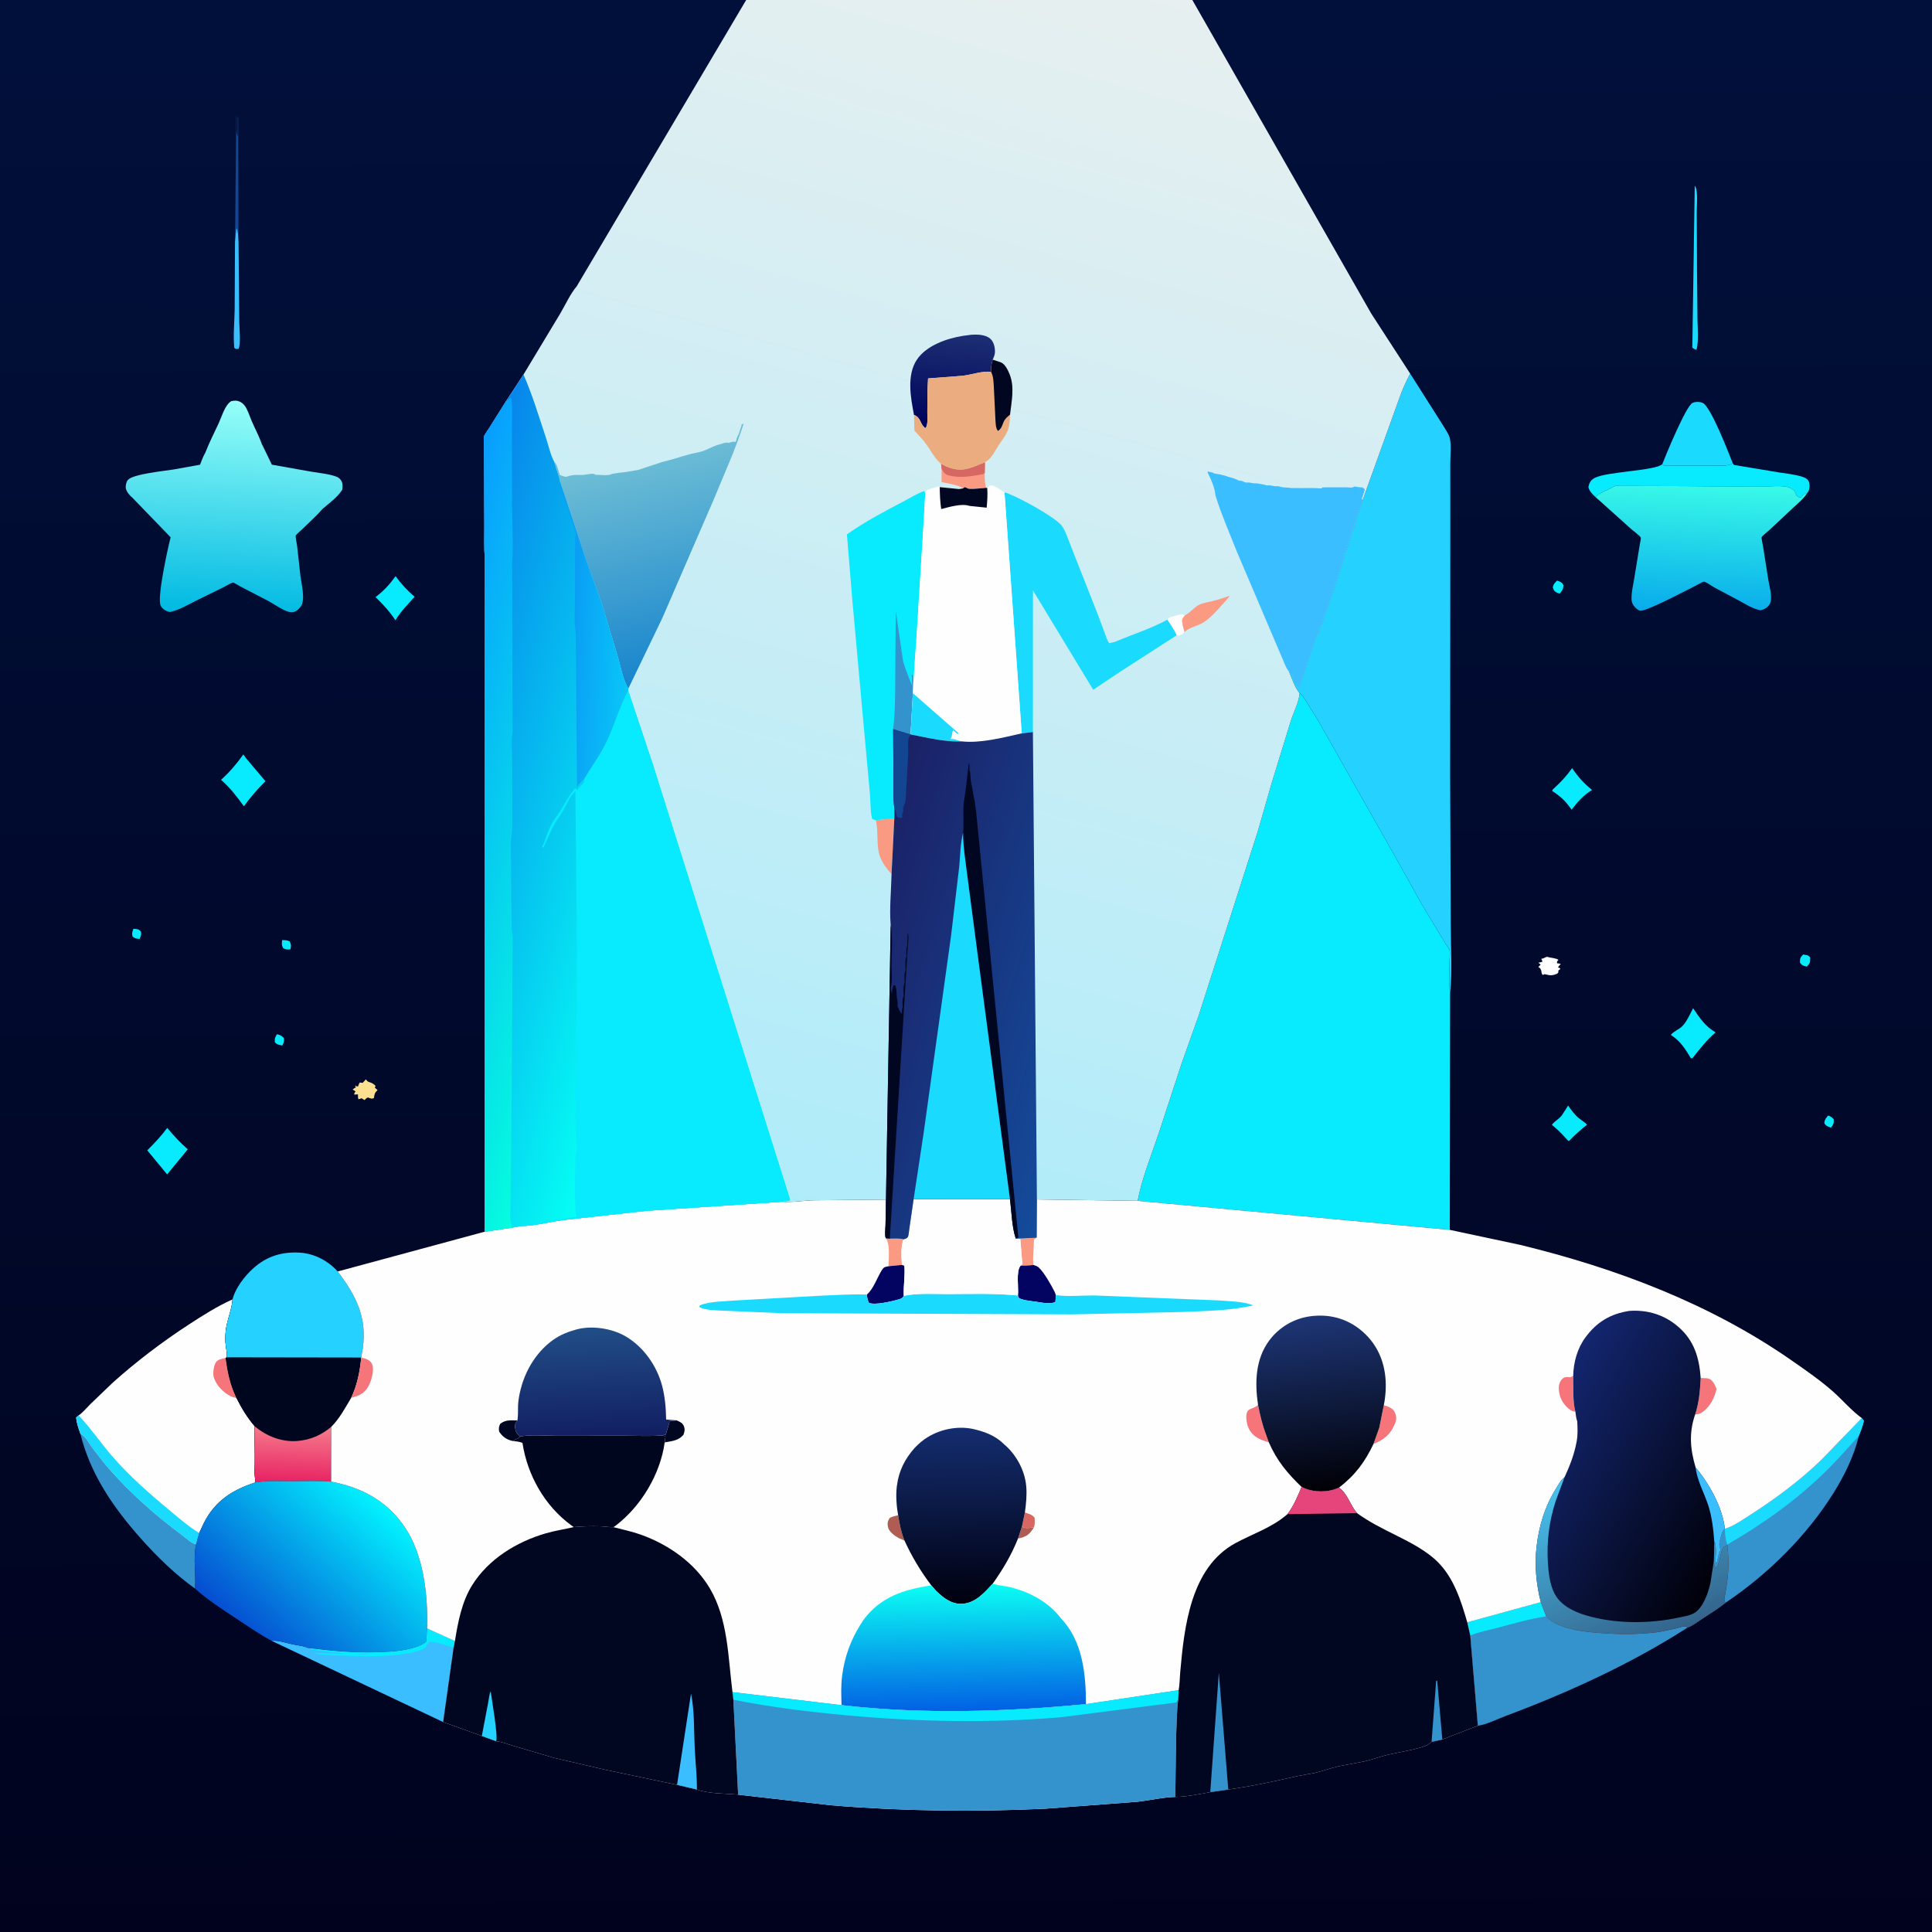 <svg version="1.1" xmlns="http://www.w3.org/2000/svg" style="display: block;" viewBox="0 0 2048 2048" width="1024" height="1024">
<rect x="0" y="0" width="2048" height="2048" fill="#333333" stroke="none"/>
<defs>
	<linearGradient id="Gradient1" gradientUnits="userSpaceOnUse" x1="1027.35" y1="2050.82" x2="1019.65" y2="-3.821">
		<stop class="stop0" offset="0" stop-opacity="1" stop-color="rgb(1,3,30)"/>
		<stop class="stop1" offset="1" stop-opacity="1" stop-color="rgb(1,16,59)"/>
	</linearGradient>
	<linearGradient id="Gradient2" gradientUnits="userSpaceOnUse" x1="1800.53" y1="512.734" x2="1795.13" y2="647.293">
		<stop class="stop0" offset="0" stop-opacity="1" stop-color="rgb(57,250,232)"/>
		<stop class="stop1" offset="1" stop-opacity="1" stop-color="rgb(8,172,235)"/>
	</linearGradient>
	<linearGradient id="Gradient3" gradientUnits="userSpaceOnUse" x1="240.913" y1="651.079" x2="251.981" y2="424.95">
		<stop class="stop0" offset="0" stop-opacity="1" stop-color="rgb(0,185,226)"/>
		<stop class="stop1" offset="1" stop-opacity="1" stop-color="rgb(150,255,248)"/>
	</linearGradient>
	<linearGradient id="Gradient4" gradientUnits="userSpaceOnUse" x1="309.552" y1="1569.24" x2="311.45" y2="1514.69">
		<stop class="stop0" offset="0" stop-opacity="1" stop-color="rgb(232,38,101)"/>
		<stop class="stop1" offset="1" stop-opacity="1" stop-color="rgb(245,119,137)"/>
	</linearGradient>
	<linearGradient id="Gradient5" gradientUnits="userSpaceOnUse" x1="270.034" y1="1742.48" x2="406.778" y2="1594.72">
		<stop class="stop0" offset="0" stop-opacity="1" stop-color="rgb(6,76,208)"/>
		<stop class="stop1" offset="1" stop-opacity="1" stop-color="rgb(2,243,255)"/>
	</linearGradient>
	<linearGradient id="Gradient6" gradientUnits="userSpaceOnUse" x1="627" y1="1522.24" x2="622.171" y2="1408.91">
		<stop class="stop0" offset="0" stop-opacity="1" stop-color="rgb(18,31,98)"/>
		<stop class="stop1" offset="1" stop-opacity="1" stop-color="rgb(33,77,134)"/>
	</linearGradient>
	<linearGradient id="Gradient7" gradientUnits="userSpaceOnUse" x1="1021.8" y1="1699.03" x2="1016.62" y2="1513.73">
		<stop class="stop0" offset="0" stop-opacity="1" stop-color="rgb(0,0,15)"/>
		<stop class="stop1" offset="1" stop-opacity="1" stop-color="rgb(20,45,111)"/>
	</linearGradient>
	<linearGradient id="Gradient8" gradientUnits="userSpaceOnUse" x1="1413.37" y1="1578.98" x2="1390.87" y2="1394.77">
		<stop class="stop0" offset="0" stop-opacity="1" stop-color="rgb(0,0,6)"/>
		<stop class="stop1" offset="1" stop-opacity="1" stop-color="rgb(30,54,118)"/>
	</linearGradient>
	<linearGradient id="Gradient9" gradientUnits="userSpaceOnUse" x1="1021.35" y1="1812.8" x2="1018.98" y2="1678.58">
		<stop class="stop0" offset="0" stop-opacity="1" stop-color="rgb(2,97,228)"/>
		<stop class="stop1" offset="1" stop-opacity="1" stop-color="rgb(11,255,244)"/>
	</linearGradient>
	<linearGradient id="Gradient10" gradientUnits="userSpaceOnUse" x1="1846.23" y1="1627.01" x2="1630.58" y2="1502.23">
		<stop class="stop0" offset="0" stop-opacity="1" stop-color="rgb(0,0,9)"/>
		<stop class="stop1" offset="1" stop-opacity="1" stop-color="rgb(19,38,111)"/>
	</linearGradient>
	<linearGradient id="Gradient11" gradientUnits="userSpaceOnUse" x1="1757.41" y1="1734.82" x2="1690.48" y2="1564.68">
		<stop class="stop0" offset="0" stop-opacity="1" stop-color="rgb(52,100,140)"/>
		<stop class="stop1" offset="1" stop-opacity="1" stop-color="rgb(71,191,235)"/>
	</linearGradient>
	<linearGradient id="Gradient12" gradientUnits="userSpaceOnUse" x1="787.113" y1="1261.24" x2="1141.91" y2="-33.189">
		<stop class="stop0" offset="0" stop-opacity="1" stop-color="rgb(175,236,250)"/>
		<stop class="stop1" offset="1" stop-opacity="1" stop-color="rgb(231,239,240)"/>
	</linearGradient>
	<linearGradient id="Gradient13" gradientUnits="userSpaceOnUse" x1="1004.2" y1="451.065" x2="1012.16" y2="353.883">
		<stop class="stop0" offset="0" stop-opacity="1" stop-color="rgb(0,4,91)"/>
		<stop class="stop1" offset="1" stop-opacity="1" stop-color="rgb(28,46,115)"/>
	</linearGradient>
	<linearGradient id="Gradient14" gradientUnits="userSpaceOnUse" x1="739.735" y1="706.989" x2="684.739" y2="481.836">
		<stop class="stop0" offset="0" stop-opacity="1" stop-color="rgb(24,133,205)"/>
		<stop class="stop1" offset="1" stop-opacity="1" stop-color="rgb(110,190,213)"/>
	</linearGradient>
	<linearGradient id="Gradient15" gradientUnits="userSpaceOnUse" x1="895.735" y1="1006.67" x2="1163" y2="1088.7">
		<stop class="stop0" offset="0" stop-opacity="1" stop-color="rgb(27,33,102)"/>
		<stop class="stop1" offset="1" stop-opacity="1" stop-color="rgb(20,75,155)"/>
	</linearGradient>
	<linearGradient id="Gradient16" gradientUnits="userSpaceOnUse" x1="431.045" y1="817.45" x2="716.097" y2="894.019">
		<stop class="stop0" offset="0" stop-opacity="1" stop-color="rgb(7,132,235)"/>
		<stop class="stop1" offset="1" stop-opacity="1" stop-color="rgb(5,255,244)"/>
	</linearGradient>
	<linearGradient id="Gradient17" gradientUnits="userSpaceOnUse" x1="604.714" y1="698.527" x2="664.603" y2="701.948">
		<stop class="stop0" offset="0" stop-opacity="1" stop-color="rgb(10,158,245)"/>
		<stop class="stop1" offset="1" stop-opacity="1" stop-color="rgb(9,197,248)"/>
	</linearGradient>
	<linearGradient id="Gradient18" gradientUnits="userSpaceOnUse" x1="649.027" y1="894.365" x2="414.489" y2="831.903">
		<stop class="stop0" offset="0" stop-opacity="1" stop-color="rgb(6,253,223)"/>
		<stop class="stop1" offset="1" stop-opacity="1" stop-color="rgb(8,157,255)"/>
	</linearGradient>
</defs>
<path transform="translate(0,0)" fill="url(#Gradient1)" d="M 0 -0 L 790.981 0 L 1263.94 0 L 2048 0 L 2048 2048 L -0 2048 L 0 -0 z"/>
<path transform="translate(0,0)" fill="rgb(8,234,253)" d="M 299.076 996.563 C 302.136 996.542 304.237 996.564 307.092 997.901 C 308.848 1001.79 308.579 1002.33 307.898 1006.35 C 304.167 1006.59 303.409 1006.9 300.069 1004.97 C 298.36 1001.5 298.75 1000.33 299.076 996.563 z"/>
<path transform="translate(0,0)" fill="rgb(8,234,253)" d="M 141.434 984.578 C 145.555 984.946 146.416 984.497 149.447 987.5 C 150.035 991.061 149.321 991.999 147.968 995.261 C 144.236 995.008 143.65 995.068 140.5 992.75 C 139.64 989.01 140.225 988.117 141.434 984.578 z"/>
<path transform="translate(0,0)" fill="rgb(8,234,253)" d="M 293.522 1096.33 C 297.053 1097.15 298.546 1097.8 301.002 1100.5 C 301.391 1103.86 300.694 1105.41 299.219 1108.29 C 295.489 1107.46 294.042 1107.59 291.355 1104.77 C 291.004 1100.57 291.608 1099.93 293.522 1096.33 z"/>
<path transform="translate(0,0)" fill="rgb(8,234,253)" d="M 1937.88 1182.53 C 1940.78 1183.47 1941.82 1184.37 1943.86 1186.5 C 1944.02 1191.18 1943.67 1191.48 1940.95 1195.35 C 1937.67 1194.27 1935.55 1193.59 1933.82 1190.5 C 1934.26 1186.77 1935.42 1185.31 1937.88 1182.53 z"/>
<path transform="translate(0,0)" fill="rgb(8,234,253)" d="M 1650.6 615.421 C 1653.96 616.684 1655.74 617.152 1657.39 620.5 C 1656.98 625.097 1656.03 625.795 1653.28 629.343 L 1650 628.055 C 1647.43 626.688 1646.79 625.133 1646.01 622.5 C 1647.07 618.713 1647.89 618.107 1650.6 615.421 z"/>
<path transform="translate(0,0)" fill="rgb(8,234,253)" d="M 1911.39 1011.81 C 1914.76 1012.5 1916.84 1012.17 1918.92 1015 C 1918.73 1020.4 1918.98 1020.7 1915.37 1024.63 C 1911.78 1023.9 1910.3 1023.5 1908.01 1020.5 C 1908.1 1015.56 1908.11 1015.49 1911.39 1011.81 z"/>
<path transform="translate(0,0)" fill="rgb(254,254,254)" d="M 1639.51 1014.26 L 1640.26 1014.37 C 1643.29 1015.27 1650.25 1015.75 1652.03 1017.5 C 1650.48 1019.09 1650.5 1018.93 1650.5 1021.14 C 1652.12 1021.24 1652.96 1021.34 1654.5 1021.95 C 1653.2 1023.13 1652.47 1023.9 1651.5 1025.41 C 1652.67 1025.88 1653.3 1026.06 1654.18 1027 L 1651.78 1028.97 L 1652.07 1030.5 L 1650.7 1032.17 C 1646.16 1034.06 1643.43 1034.31 1638.64 1032.92 C 1636.99 1032.44 1637.03 1032.79 1635.54 1033.5 C 1633.22 1032.13 1634.9 1028.34 1632 1025.92 L 1630.64 1025 C 1631.65 1024.24 1632.33 1023.45 1633.15 1022.5 L 1630.76 1020.5 L 1634.79 1019.64 C 1634.86 1017.82 1634.65 1017.93 1633.71 1016.5 C 1635.92 1016.05 1637.51 1015.24 1639.51 1014.26 z"/>
<path transform="translate(0,0)" fill="rgb(251,224,146)" d="M 387.863 1144.16 C 389.385 1146.21 389.55 1146.46 392 1147.25 C 394.861 1148.17 395.905 1149 398.088 1151 L 397.345 1153 L 400.244 1155.5 C 396.897 1158.78 397.117 1159.55 396.355 1164 C 393.649 1165.23 392.688 1164.23 390 1163.32 C 388.099 1164.34 388.621 1163.85 387.308 1165.24 L 386.5 1166.15 L 383.207 1164.15 C 381.921 1164.76 381.333 1165.1 379.882 1165.13 C 379.417 1162.94 379.476 1163.79 379.476 1161.62 L 379.5 1160.14 L 377.5 1160.13 L 375.636 1160.42 C 375.447 1158.4 375.802 1158.55 376.939 1157 L 375.5 1155.99 L 373.811 1155 C 375.294 1153.77 374.665 1154.21 376.295 1153.2 L 377.442 1152.5 L 376.5 1151.73 L 377 1150.67 C 378.317 1151.85 377.513 1151.44 379.5 1151.71 C 379.976 1150.16 380.511 1148.91 381.319 1147.5 L 384.5 1147.88 L 387.863 1144.16 z"/>
<path transform="translate(0,0)" fill="rgb(18,69,146)" d="M 249.123 256.177 L 250.493 121.161 C 251.457 127.545 249.38 139.155 252 144.5 L 252 124.5 L 252.512 124.048 L 252.867 256.097 C 252.213 252.355 252.844 244.415 250.5 241.853 L 249.123 256.177 z"/>
<path transform="translate(0,0)" fill="rgb(59,190,255)" d="M 249.123 256.177 L 250.5 241.853 C 252.844 244.415 252.213 252.355 252.867 256.097 L 253.625 341.497 C 253.676 348.117 255.539 364.396 252.86 369.763 C 250.373 369.992 250.297 370.254 248.349 368.759 C 247.058 355.59 248.553 341.374 248.753 328.093 L 249.123 256.177 z"/>
<path transform="translate(0,0)" fill="rgb(8,234,253)" d="M 1662.28 1171.94 C 1665.65 1176.84 1669.06 1181.52 1673.67 1185.34 C 1676.47 1187.66 1679.98 1189.53 1682.35 1192.27 C 1675.62 1197.48 1669.58 1202.88 1663.67 1209.01 L 1662.54 1209.51 C 1657.43 1203.79 1652.43 1198.32 1646.42 1193.53 L 1645.03 1192.43 C 1647.94 1188.25 1653.13 1186.17 1656.17 1181.49 L 1662.28 1171.94 z"/>
<path transform="translate(0,0)" fill="rgb(26,218,254)" d="M 1796.5 196.832 L 1797.36 198.147 C 1800.04 204.547 1798.61 217.78 1798.64 224.897 L 1798.91 286.506 L 1799.4 337.905 C 1799.54 348.585 1800.88 360.418 1798.4 370.835 C 1796.47 370.322 1795.48 369.774 1793.95 368.5 L 1796.5 196.832 z"/>
<path transform="translate(0,0)" fill="rgb(8,234,253)" d="M 1666.51 814.264 C 1672.85 823.578 1678.78 830.236 1687.63 837.384 C 1678.38 843.135 1672.54 849.681 1665.97 858.312 C 1659.73 849.277 1654.48 844.303 1645.27 838.353 C 1646.29 836.526 1645.82 837.007 1647.19 835.76 C 1654.74 828.877 1660.52 822.68 1666.51 814.264 z"/>
<path transform="translate(0,0)" fill="rgb(8,234,253)" d="M 419.333 610.775 C 425.371 619.09 431.67 625.946 439.518 632.601 C 432.785 640.172 425.297 647.609 419.969 656.26 L 419.202 657.527 C 412.994 648.205 406.149 640.736 398.131 632.939 C 406.928 626.192 412.854 619.784 419.333 610.775 z"/>
<path transform="translate(0,0)" fill="rgb(8,234,253)" d="M 177.282 1195.61 C 184.153 1203.9 190.886 1211.22 199.03 1218.32 L 177.169 1244.89 L 156.119 1219.41 C 163.718 1211.81 170.901 1204.28 177.282 1195.61 z"/>
<path transform="translate(0,0)" fill="rgb(8,234,253)" d="M 1794.76 1068.77 C 1802.09 1079.46 1807.17 1087.57 1818.57 1094.38 C 1809.24 1102.39 1801.82 1111.9 1794.25 1121.52 L 1792.5 1121.93 C 1786.74 1112.49 1782.01 1104.57 1772.8 1098.15 L 1771.18 1097.04 C 1773.69 1093.7 1779.07 1091.48 1782.36 1088.67 C 1787.65 1084.12 1791.43 1074.95 1794.76 1068.77 z"/>
<path transform="translate(0,0)" fill="rgb(8,234,253)" d="M 257.962 799.739 L 261.02 804 L 281.384 828.126 C 272.86 836.586 265.577 844.885 258.556 854.659 C 251.569 845.183 244.428 835.561 235.56 827.748 L 234.301 826.65 C 243.462 818.395 250.802 809.782 257.962 799.739 z"/>
<path transform="translate(0,0)" fill="rgb(26,218,254)" d="M 1762.1 491.97 C 1766.13 481.643 1787.27 430.486 1794.03 427.162 C 1797.05 425.682 1801.96 425.719 1805 427.132 C 1813.61 431.143 1832.15 479.505 1836.83 491.09 C 1831.99 494.703 1821.12 493.569 1815.04 493.598 L 1763.84 493.5 L 1762.1 491.97 z"/>
<path transform="translate(0,0)" fill="rgb(52,146,204)" d="M 85.238 1519.9 C 91.122 1522.98 94.236 1529.99 98.128 1535.17 C 103.921 1542.87 109.904 1550.69 116.291 1557.91 C 139.435 1584.07 165.04 1606.65 193.02 1627.42 C 197.294 1630.6 202.627 1635.95 207.786 1637.09 C 204.636 1653.33 207.899 1668.04 206.769 1683.96 C 185.573 1668.86 166.194 1649.95 148.965 1630.5 C 120.14 1597.97 95.761 1562.76 85.238 1519.9 z"/>
<path transform="translate(0,0)" fill="rgb(8,234,253)" d="M 1836.83 491.09 L 1838 492.828 L 1884.56 500.594 C 1893.07 501.975 1902.58 502.78 1910.77 505.5 C 1913.25 506.323 1915.47 507.313 1916.93 509.572 C 1918.4 511.834 1918.49 516.134 1917.76 518.726 C 1917.31 520.316 1916.95 521.151 1915.91 522.376 L 1914.16 522.972 C 1911.67 523.885 1910.37 525.51 1908.75 527.505 C 1907.08 527.083 1905.45 526.823 1904.44 525.275 L 1902.28 520.385 C 1899.79 518.576 1897.37 516.71 1894.27 516.096 C 1885.47 514.353 1873.99 516.066 1864.86 515.907 L 1785.23 515.317 L 1712.18 515.126 C 1705.77 518.715 1696.44 522.033 1691.18 526.747 C 1688.14 523.856 1684.82 520.661 1683.77 516.5 C 1684.58 511.987 1686.11 508.968 1690.34 506.663 C 1702.73 499.912 1755.59 499.002 1762.1 491.97 L 1763.84 493.5 L 1815.04 493.598 C 1821.12 493.569 1831.99 494.703 1836.83 491.09 z"/>
<path transform="translate(0,0)" fill="rgb(59,190,255)" d="M 452.729 1726.17 L 482.233 1739.56 L 480.89 1746.17 L 469.757 1825.43 L 287.857 1739.3 C 294.746 1738.69 301.258 1741.07 307.946 1742.51 C 313.587 1744.07 321.189 1744.33 326.29 1746.82 C 352.075 1750.07 376.168 1752.31 402.244 1751.36 C 414.344 1750.92 427.317 1750.14 438.922 1746.54 L 440.5 1746.04 C 444.951 1744.65 448.109 1743.08 451.909 1740.35 L 452.729 1726.17 z"/>
<path transform="translate(0,0)" fill="rgb(8,234,253)" d="M 452.729 1726.17 L 482.233 1739.56 L 480.89 1746.17 C 472.601 1744.62 463.886 1740.5 455.5 1740.37 L 453.111 1743.11 C 450.525 1747.65 448.842 1748.51 443.864 1749.91 C 419.042 1756.93 390.505 1756 364.978 1755.1 C 354.28 1754.73 343.526 1754.77 333 1752.58 L 332.5 1752 L 390.5 1754 C 389.373 1753.07 387.268 1753.39 385.786 1753.34 C 377.834 1753.07 368.909 1754.37 361.184 1752.3 C 357.873 1751.41 354.001 1751.77 350.5 1751.12 L 337.388 1749.76 C 334.377 1749.59 337.711 1749.84 334.5 1749.12 C 330.511 1748.22 330.2 1749.23 326.29 1746.82 C 352.075 1750.07 376.168 1752.31 402.244 1751.36 C 414.344 1750.92 427.317 1750.14 438.922 1746.54 L 440.5 1746.04 C 444.951 1744.65 448.109 1743.08 451.909 1740.35 L 452.729 1726.17 z"/>
<path transform="translate(0,0)" fill="rgb(52,146,204)" d="M 1973.6 1503.23 L 1975.87 1506 C 1974.72 1511.52 1972.57 1516.7 1970.57 1521.96 C 1965.25 1543.47 1955.43 1563.64 1943.75 1582.4 C 1915.39 1627.97 1873.73 1669.08 1829.2 1698.95 C 1828.78 1698.14 1828.15 1697.4 1827.95 1696.5 C 1827.58 1694.86 1828.74 1690.61 1829.03 1688.71 C 1830.11 1681.6 1831.3 1674.43 1831.81 1667.26 C 1832.5 1657.48 1832.19 1647.58 1830.98 1637.87 C 1828.5 1638.88 1827.06 1639.41 1825.93 1642 C 1823.22 1648.16 1823.08 1657.08 1819 1662.41 C 1816.64 1659.67 1817.13 1657.46 1816.87 1653.92 L 1817.23 1634.33 C 1818.6 1635.6 1818.51 1637.09 1818.66 1638.91 L 1818.85 1641.07 C 1819.82 1647.13 1817.34 1652.48 1819.31 1658.01 L 1819.51 1657 C 1820.53 1654.87 1820.5 1655.35 1820.51 1653 C 1821.76 1651.12 1821.5 1651.11 1821.51 1649 C 1822.76 1647.12 1822.5 1647.11 1822.51 1645 C 1823.69 1643.81 1823.89 1644.07 1823.51 1642 C 1823.05 1639.48 1822.15 1637.95 1822.71 1635.17 L 1823 1634.01 C 1823.85 1630.02 1825.12 1623.23 1828.38 1620.64 C 1837.71 1617.92 1848.54 1610.21 1856.77 1604.92 C 1882.8 1588.19 1908.25 1569.25 1930.5 1547.69 L 1973.6 1503.23 z"/>
<path transform="translate(0,0)" fill="rgb(26,218,254)" d="M 1973.6 1503.23 L 1975.87 1506 C 1974.72 1511.52 1972.57 1516.7 1970.57 1521.96 C 1958.12 1535.62 1945.9 1549.69 1932.55 1562.48 C 1901.98 1591.79 1867.71 1616.22 1831.01 1637.28 C 1828.9 1631.96 1828.8 1626.29 1828.38 1620.64 C 1837.71 1617.92 1848.54 1610.21 1856.77 1604.92 C 1882.8 1588.19 1908.25 1569.25 1930.5 1547.69 L 1973.6 1503.23 z"/>
<path transform="translate(0,0)" fill="rgb(52,146,204)" d="M 1555.35 1719.72 L 1633.3 1698.35 L 1639.07 1713.41 C 1652.88 1728.82 1687.06 1730.57 1706.62 1731.73 C 1721.58 1732.62 1737.14 1732.26 1752.04 1730.77 C 1760.44 1729.93 1768.66 1727.93 1776.89 1726.07 C 1779.33 1725.52 1784.17 1723.82 1786.5 1724.09 C 1787.38 1724.19 1788.06 1724.93 1788.84 1725.35 C 1729.18 1763.68 1662.72 1794.05 1596.31 1818.91 C 1587.32 1822.28 1575.94 1828.08 1566.61 1829.39 L 1558.55 1733.74 L 1555.35 1719.72 z"/>
<path transform="translate(0,0)" fill="rgb(8,234,253)" d="M 1555.35 1719.72 L 1633.3 1698.35 L 1639.07 1713.41 C 1621.52 1716.03 1604.06 1721.16 1586.92 1725.68 C 1577.65 1728.13 1567.34 1729.92 1558.55 1733.74 L 1555.35 1719.72 z"/>
<path transform="translate(0,0)" fill="url(#Gradient2)" d="M 1691.18 526.747 C 1696.44 522.033 1705.77 518.715 1712.18 515.126 L 1785.23 515.317 L 1864.86 515.907 C 1873.99 516.066 1885.47 514.353 1894.27 516.096 C 1897.37 516.71 1899.79 518.576 1902.28 520.385 L 1904.44 525.275 C 1905.45 526.823 1907.08 527.083 1908.75 527.505 C 1910.37 525.51 1911.67 523.885 1914.16 522.972 L 1915.91 522.376 C 1912.19 528.386 1906.2 533.206 1901.08 538.026 L 1875.21 562.207 C 1873.91 563.418 1867.84 568.258 1867.44 569.439 C 1867.05 570.598 1868.45 576.533 1868.68 578 L 1874.5 614.675 C 1875.64 621.696 1878.81 631.887 1876.7 638.698 C 1875.29 643.236 1870.8 645.829 1866.5 646.894 C 1858.72 645.846 1850.86 640.633 1843.97 636.946 L 1816.85 622.52 C 1814.81 621.352 1808.3 616.748 1806.35 616.567 C 1805.09 616.45 1798.75 620.276 1797.13 621.063 C 1788.76 625.129 1744.28 648.836 1738.5 647.342 C 1735.89 646.666 1733.36 644.137 1731.83 642.032 C 1730.33 639.972 1729.61 637.93 1729.5 635.401 C 1729.22 628.508 1731.13 620.514 1732.28 613.695 L 1738.08 578.244 C 1738.23 577.284 1739.65 570.519 1739.37 569.959 C 1738.21 567.651 1731.62 563.037 1729.49 561.129 L 1691.18 526.747 z"/>
<path transform="translate(0,0)" fill="url(#Gradient3)" d="M 217.664 479.823 C 221.769 469.137 227.217 458.676 231.997 448.264 C 235.193 441.302 238.4 429.453 245.064 425.276 C 248.406 424.584 250.846 424.316 254.062 425.713 C 256.118 426.607 257.729 427.987 259.147 429.711 C 262.354 433.612 264.591 441.18 266.636 445.914 C 270.259 454.301 274.728 462.568 277.717 471.181 L 278.201 471.955 L 288.174 492.559 L 330 500.007 C 338.629 501.465 348.335 502.26 356.578 505.263 C 358.733 506.048 360.496 507.562 361.713 509.5 C 363.542 512.414 363.144 515.732 362.868 519 C 358.331 526.638 348.745 533.565 341.979 539.426 C 335.343 547.022 327.457 553.986 320.276 561.095 C 318.591 562.763 314.495 565.919 313.509 567.792 C 313.007 568.749 314.796 577.45 314.996 579 L 318.348 609.5 C 319.337 618.075 323.783 634.878 319.313 642.138 C 317.209 645.555 313.289 649.127 309 649.038 C 302.254 648.898 290.773 640.471 284.867 637.277 L 255.244 621.928 C 254.274 621.411 247.785 617.48 247.131 617.569 C 244.61 617.912 239.47 621.268 237.04 622.442 L 206.91 637.218 C 198.193 641.651 189.66 646.75 180 648.774 C 175.953 647.807 172.569 646.016 170.42 642.261 C 166.025 634.582 177.981 580.672 180.886 569.551 L 140.014 527.253 C 137.387 525.389 133.607 520.456 133.293 517.14 C 133.047 514.544 133.899 510.624 135.692 508.648 C 141.36 502.4 174.712 499.235 184.375 497.604 L 212.072 492.605 C 213.578 488.49 215.063 484.546 217.179 480.688 L 217.664 479.823 z"/>
<path transform="translate(0,0)" fill="rgb(254,254,254)" d="M 83.388 1500.41 C 87.965 1497.17 92.131 1492.07 96.155 1488.07 L 119.726 1465.49 C 144.424 1443.36 171.782 1422.56 199.567 1404.44 C 214.609 1394.63 230.116 1384.75 246.515 1377.4 C 245.673 1388.88 240.315 1399.92 239.209 1411.5 C 238.708 1416.74 238.752 1422.15 239.408 1427.37 C 239.879 1431.12 241.028 1435.07 240.365 1438.83 L 239.201 1439.44 C 241.257 1454.8 243.931 1467.96 250.686 1481.96 C 256.377 1493.15 261.819 1502.3 270.023 1511.92 C 270.07 1531.36 268.441 1552.18 270.757 1571.4 C 246.358 1579.26 227.952 1590.95 216.047 1614.5 L 211.144 1625.01 C 210.122 1628.54 208.861 1632.12 208.272 1635.75 L 207.786 1637.09 C 202.627 1635.95 197.294 1630.6 193.02 1627.42 C 165.04 1606.65 139.435 1584.07 116.291 1557.91 C 109.904 1550.69 103.921 1542.87 98.128 1535.17 C 94.236 1529.99 91.122 1522.98 85.238 1519.9 C 83.355 1514.22 81.063 1508.52 80.749 1502.5 L 83.388 1500.41 z"/>
<path transform="translate(0,0)" fill="rgb(245,117,123)" d="M 250.686 1481.96 C 248.459 1481.58 246.59 1481.03 244.545 1480.04 C 236.979 1476.36 229.185 1468.47 226.688 1460.27 C 225.456 1456.23 226.389 1448.57 228.43 1444.89 C 230.764 1440.68 234.951 1440.54 239.201 1439.44 C 241.257 1454.8 243.931 1467.96 250.686 1481.96 z"/>
<path transform="translate(0,0)" fill="rgb(26,218,254)" d="M 83.388 1500.41 L 84.545 1501.64 C 96.652 1514.65 106.939 1529.75 118.617 1543.27 C 136.787 1564.31 158.198 1583.16 179.566 1600.89 C 189.47 1609.1 200.16 1618.39 211.144 1625.01 C 210.122 1628.54 208.861 1632.12 208.272 1635.75 L 207.786 1637.09 C 202.627 1635.95 197.294 1630.6 193.02 1627.42 C 165.04 1606.65 139.435 1584.07 116.291 1557.91 C 109.904 1550.69 103.921 1542.87 98.128 1535.17 C 94.236 1529.99 91.122 1522.98 85.238 1519.9 C 83.355 1514.22 81.063 1508.52 80.749 1502.5 L 83.388 1500.41 z"/>
<path transform="translate(0,0)" fill="rgb(1,6,31)" d="M 246.515 1377.4 C 249.449 1365.41 259.545 1352.44 268.623 1344.33 C 282.96 1331.52 299.109 1326.7 318.157 1327.88 C 333.126 1328.8 348.102 1336.65 357.968 1347.81 C 377.556 1373.67 389.32 1396.47 384.467 1430.02 L 382.894 1439.05 C 381.608 1453.71 378.59 1468.51 372.231 1481.87 C 365.603 1492.86 360.23 1503.31 351.124 1512.55 L 351.039 1570.58 C 337.076 1569.46 322.792 1570.1 308.775 1570.13 C 296.398 1570.15 282.988 1569.24 270.757 1571.4 C 268.441 1552.18 270.07 1531.36 270.023 1511.92 C 261.819 1502.3 256.377 1493.15 250.686 1481.96 C 243.931 1467.96 241.257 1454.8 239.201 1439.44 L 240.365 1438.83 C 241.028 1435.07 239.879 1431.12 239.408 1427.37 C 238.752 1422.15 238.708 1416.74 239.209 1411.5 C 240.315 1399.92 245.673 1388.88 246.515 1377.4 z"/>
<path transform="translate(0,0)" fill="url(#Gradient4)" d="M 270.023 1511.92 C 282.377 1522.43 299.005 1528.88 315.362 1527.48 C 329.179 1526.3 340.478 1521.34 351.124 1512.55 L 351.039 1570.58 C 337.076 1569.46 322.792 1570.1 308.775 1570.13 C 296.398 1570.15 282.988 1569.24 270.757 1571.4 C 268.441 1552.18 270.07 1531.36 270.023 1511.92 z"/>
<path transform="translate(0,0)" fill="rgb(37,209,254)" d="M 246.515 1377.4 C 249.449 1365.41 259.545 1352.44 268.623 1344.33 C 282.96 1331.52 299.109 1326.7 318.157 1327.88 C 333.126 1328.8 348.102 1336.65 357.968 1347.81 C 377.556 1373.67 389.32 1396.47 384.467 1430.02 L 382.894 1439.05 L 240.365 1438.83 C 241.028 1435.07 239.879 1431.12 239.408 1427.37 C 238.752 1422.15 238.708 1416.74 239.209 1411.5 C 240.315 1399.92 245.673 1388.88 246.515 1377.4 z"/>
<path transform="translate(0,0)" fill="url(#Gradient5)" d="M 351.039 1570.58 C 383.631 1576.76 410.474 1591.13 429.346 1619.24 C 449.226 1648.86 453.785 1691.55 452.729 1726.17 L 451.909 1740.35 C 448.109 1743.08 444.951 1744.65 440.5 1746.04 L 438.922 1746.54 C 427.317 1750.14 414.344 1750.92 402.244 1751.36 C 376.168 1752.31 352.075 1750.07 326.29 1746.82 C 321.189 1744.33 313.587 1744.07 307.946 1742.51 C 301.258 1741.07 294.746 1738.69 287.857 1739.3 C 274.62 1732.18 262.72 1723.82 250.213 1715.58 C 235.487 1705.86 219.852 1695.85 206.769 1683.96 C 207.899 1668.04 204.636 1653.33 207.786 1637.09 L 208.272 1635.75 C 208.861 1632.12 210.122 1628.54 211.144 1625.01 L 216.047 1614.5 C 227.952 1590.95 246.358 1579.26 270.757 1571.4 C 282.988 1569.24 296.398 1570.15 308.775 1570.13 C 322.792 1570.1 337.076 1569.46 351.039 1570.58 z"/>
<path transform="translate(0,0)" fill="rgb(37,209,254)" d="M 1494.86 396.057 L 1529.05 449.919 C 1531.43 454.029 1535.89 460.155 1536.92 464.653 C 1538.66 472.332 1537.37 483.534 1537.38 491.559 L 1537.4 556 L 1537.22 823.337 L 1537.87 979.597 C 1537.89 1003.71 1539.55 1029.34 1537.17 1053.22 C 1535.46 1041.99 1536.64 1029.1 1536.64 1017.69 C 1536.64 1014.74 1537.27 1010.08 1536.64 1007.29 C 1536.27 1005.65 1533.58 1002.42 1532.66 1000.81 L 1507.36 959.056 L 1481.24 912.153 L 1412.15 790.098 L 1397.48 764.204 L 1384.94 743.98 C 1382.85 740.698 1381.04 736.918 1377.65 734.84 C 1372.6 728.939 1369.43 719.147 1366.43 711.948 C 1368.29 713.705 1369.88 715.234 1370.67 717.731 C 1371.8 721.326 1373.71 724.52 1375.5 727.822 L 1376.51 728 C 1377.54 726.029 1378.42 724.163 1379.01 722.005 C 1379.64 719.662 1380.78 717.785 1381.54 715.505 L 1382.01 714.005 L 1383.01 711.005 C 1383.66 708.671 1384.94 706.816 1385.51 704.5 C 1385.85 703.137 1386.02 701.891 1386.47 700.537 L 1395.01 675.005 C 1395.61 672.809 1396.21 672.153 1397.84 670.467 L 1412.01 629.55 L 1444.45 530.113 L 1483.16 422.572 C 1486.44 413.222 1490.2 404.803 1494.86 396.057 z"/>
<path transform="translate(0,0)" fill="rgb(8,234,253)" d="M 1377.65 734.84 C 1381.04 736.918 1382.85 740.698 1384.94 743.98 L 1397.48 764.204 L 1412.15 790.098 L 1481.24 912.153 L 1507.36 959.056 L 1532.66 1000.81 C 1533.58 1002.42 1536.27 1005.65 1536.64 1007.29 C 1537.27 1010.08 1536.64 1014.74 1536.64 1017.69 C 1536.64 1029.1 1535.46 1041.99 1537.17 1053.22 L 1536.83 1303.7 L 1205.96 1272.94 C 1210.53 1248.85 1220.61 1224.31 1228.42 1201.07 L 1252 1129 L 1270.84 1075.97 L 1333.51 880.662 L 1347.97 830.298 L 1368.32 764.154 C 1371.17 755.159 1376.99 744.106 1377.65 734.84 z"/>
<path transform="translate(0,0)" fill="rgb(254,254,254)" d="M 1070.57 1271.06 C 1072.37 1284.32 1072.53 1300.47 1076.77 1312.99 L 1081.49 1312.86 L 1098.81 1312.02 L 1099.17 1271.45 L 1205.96 1272.94 L 1536.83 1303.7 L 1611.58 1319.65 C 1713.68 1344.53 1813.11 1382.03 1899.77 1442.51 C 1914.52 1452.81 1929.62 1463.21 1943.11 1475.13 C 1953.09 1483.96 1962.9 1495.6 1973.6 1503.23 L 1930.5 1547.69 C 1908.25 1569.25 1882.8 1588.19 1856.77 1604.92 C 1848.54 1610.21 1837.71 1617.92 1828.38 1620.64 C 1825.12 1623.23 1823.85 1630.02 1823 1634.01 L 1822.71 1635.17 C 1822.15 1637.95 1823.05 1639.48 1823.51 1642 C 1823.89 1644.07 1823.69 1643.81 1822.51 1645 C 1822.5 1647.11 1822.76 1647.12 1821.51 1649 C 1821.5 1651.11 1821.76 1651.12 1820.51 1653 C 1820.5 1655.35 1820.53 1654.87 1819.51 1657 L 1819.31 1658.01 C 1817.34 1652.48 1819.82 1647.13 1818.85 1641.07 L 1818.66 1638.91 C 1818.51 1637.09 1818.6 1635.6 1817.23 1634.33 L 1816.87 1653.92 C 1817.13 1657.46 1816.64 1659.67 1819 1662.41 C 1823.08 1657.08 1823.22 1648.16 1825.93 1642 C 1827.06 1639.41 1828.5 1638.88 1830.98 1637.87 C 1832.19 1647.58 1832.5 1657.48 1831.81 1667.26 C 1831.3 1674.43 1830.11 1681.6 1829.03 1688.71 C 1828.74 1690.61 1827.58 1694.86 1827.95 1696.5 C 1828.15 1697.4 1828.78 1698.14 1829.2 1698.95 C 1821.37 1705.18 1812.65 1710.57 1804.28 1716.06 C 1799.6 1719.13 1794.02 1723.46 1788.84 1725.35 C 1788.06 1724.93 1787.38 1724.19 1786.5 1724.09 C 1784.17 1723.82 1779.33 1725.52 1776.89 1726.07 C 1768.66 1727.93 1760.44 1729.93 1752.04 1730.77 C 1737.14 1732.26 1721.58 1732.62 1706.62 1731.73 C 1687.06 1730.57 1652.88 1728.82 1639.07 1713.41 L 1633.3 1698.35 L 1555.35 1719.72 L 1558.55 1733.74 L 1566.61 1829.39 L 1558.76 1832.31 L 1528.91 1843.93 L 1517.52 1846.4 C 1515.42 1848.19 1513.32 1849.92 1510.68 1850.86 C 1498.79 1855.09 1484.57 1857.07 1472.19 1859.86 C 1463.44 1861.84 1454.99 1865.1 1446.23 1867.18 L 1419.39 1872.24 C 1410.68 1874.15 1402.5 1877.36 1393.93 1879.32 L 1376.05 1882.57 C 1351.5 1888.08 1326.98 1893.52 1302.02 1896.95 L 1282.93 1899.73 C 1270.99 1901.91 1257.89 1904.67 1245.81 1904.81 C 1232.34 1905.17 1218.41 1908.63 1204.94 1909.99 L 1108.25 1917.27 C 1032.97 1920.89 956.115 1919.92 881 1913.67 L 782.455 1902.4 C 769.332 1901.11 751.017 1901.58 738.756 1896.95 L 717.716 1891.99 L 642.125 1876.16 L 588 1863.6 L 544.408 1850.75 C 538.406 1849 532.182 1846.28 525.957 1845.78 L 510.745 1840.19 L 469.757 1825.43 L 480.89 1746.17 L 482.233 1739.56 L 452.729 1726.17 C 453.785 1691.55 449.226 1648.86 429.346 1619.24 C 410.474 1591.13 383.631 1576.76 351.039 1570.58 L 351.124 1512.55 C 360.23 1503.31 365.603 1492.86 372.231 1481.87 C 378.59 1468.51 381.608 1453.71 382.894 1439.05 L 384.467 1430.02 C 389.32 1396.47 377.556 1373.67 357.968 1347.81 L 513.871 1305.64 L 543.013 1301.31 L 552.176 1299.66 C 566.28 1299.58 582.574 1295.23 596.702 1293.31 L 685.169 1283.49 L 828.474 1273.89 C 839.037 1274.85 851.136 1272.74 861.896 1272.37 L 939.148 1271.64 L 938.695 1298.97 C 938.616 1303.11 937.637 1308.71 938.999 1312.54 L 943.238 1312.99 C 947.888 1312.99 953.352 1312.43 957.821 1313.72 L 960.449 1312.91 C 960.616 1312.83 962.065 1311.79 962.246 1311.5 C 963.318 1309.75 963.544 1304.87 963.906 1302.62 L 968.503 1271.01 L 1070.57 1271.06 z"/>
<path transform="translate(0,0)" fill="rgb(175,93,83)" d="M 1079.18 1630.81 L 1083.33 1618.17 C 1086.7 1620.82 1091.7 1619.48 1095.96 1619.14 C 1092.1 1625.32 1088.97 1628.62 1081.74 1630.32 L 1079.18 1630.81 z"/>
<path transform="translate(0,0)" fill="rgb(215,103,99)" d="M 1086.42 1603.32 C 1090.67 1604.88 1094.1 1605.19 1096.76 1609 C 1096.88 1612.51 1097.25 1615.79 1095.96 1619.14 C 1091.7 1619.48 1086.7 1620.82 1083.33 1618.17 L 1086.42 1603.32 z"/>
<path transform="translate(0,0)" fill="rgb(175,93,83)" d="M 958.796 1633.09 L 952.565 1630.36 C 948.594 1628.24 942.334 1623.65 941.334 1618.93 C 940.427 1614.64 940.886 1612.7 943.087 1609.09 C 945.948 1607.53 948.904 1606.93 952.041 1606.19 C 953.53 1615.66 955.229 1624.17 958.796 1633.09 z"/>
<path transform="translate(0,0)" fill="rgb(1,7,32)" d="M 543.943 1527.52 L 543.008 1527.39 C 536.935 1526.09 532.36 1522.67 529.102 1517.5 C 528.618 1513.86 528.652 1512.56 530.29 1509.27 C 535.942 1504.8 541.663 1505.63 548.471 1505.72 C 545.74 1509.35 545.53 1510.74 546.379 1515.5 C 546.961 1518.77 549.025 1520.69 551.437 1522.74 C 549.289 1525.16 548.509 1525 545.769 1526.2 C 545.128 1526.48 544.482 1527.07 543.943 1527.52 z"/>
<path transform="translate(0,0)" fill="rgb(1,7,32)" d="M 717.328 1505.67 C 720.674 1507.17 723.664 1508.34 725.017 1512 C 726.233 1515.29 725.66 1517.77 724.5 1520.96 C 718.935 1527.26 712.456 1527.61 704.609 1528.96 L 705.448 1522.5 L 702.221 1521.56 L 705.712 1520.66 L 709.566 1508.01 L 709.5 1506.32 L 717.328 1505.67 z"/>
<path transform="translate(0,0)" fill="rgb(250,154,131)" d="M 1098.81 1312.02 L 1096.03 1314 C 1096.06 1322.6 1094.46 1332.57 1095.46 1340.92 C 1090.89 1341.57 1086.44 1341.64 1081.84 1341.66 L 1083.75 1340 L 1081.49 1312.86 L 1098.81 1312.02 z"/>
<path transform="translate(0,0)" fill="rgb(250,154,131)" d="M 943.238 1312.99 C 947.888 1312.99 953.352 1312.43 957.821 1313.72 C 954.685 1320.59 955.583 1333.27 956.094 1340.88 L 941.932 1342.26 C 941.935 1334.12 943.765 1318.84 938.999 1312.54 L 943.238 1312.99 z"/>
<path transform="translate(0,0)" fill="rgb(245,117,123)" d="M 1669.98 1496.49 C 1665.82 1495.96 1663.57 1494.16 1660.66 1491.25 C 1655.03 1485.6 1652.23 1478.45 1652.39 1470.45 C 1652.46 1466.87 1654.71 1461.41 1658.5 1460.12 C 1662.1 1458.9 1664.4 1461.41 1667.68 1458.25 C 1668 1470.04 1666.93 1485.17 1669.98 1496.49 z"/>
<path transform="translate(0,0)" fill="rgb(245,117,123)" d="M 1466.91 1489.54 C 1471.13 1490.96 1476.12 1492.31 1478.28 1496.64 C 1480.35 1500.81 1480.63 1504.5 1478.86 1508.8 C 1474.09 1520.37 1467.55 1526 1456 1530.54 L 1462.1 1513.33 L 1466.91 1489.54 z"/>
<path transform="translate(0,0)" fill="rgb(245,117,123)" d="M 1333.57 1489.25 C 1335.76 1500.16 1338.15 1510.68 1342.2 1521.08 L 1345.02 1528.94 C 1335.86 1526.18 1328.31 1523.43 1323.71 1514.18 C 1321.59 1509.92 1320.11 1501.4 1321.97 1497 C 1323.01 1494.53 1324.71 1493.92 1327.01 1493.01 C 1328.92 1492.24 1330.49 1491.61 1332.15 1490.36 L 1333.57 1489.25 z"/>
<path transform="translate(0,0)" fill="rgb(245,117,123)" d="M 382.894 1439.05 C 386.932 1440.05 391.762 1441.21 393.981 1445.14 C 396.896 1450.3 394.598 1459.56 392.645 1464.84 C 390.094 1471.73 386.457 1476.4 379.69 1479.37 L 372.231 1481.87 C 378.59 1468.51 381.608 1453.71 382.894 1439.05 z"/>
<path transform="translate(0,0)" fill="rgb(245,117,123)" d="M 1802.8 1460.76 C 1806.81 1461 1811.71 1460.36 1814.66 1463.5 C 1817 1465.99 1818.5 1469.4 1819.67 1472.57 C 1816.83 1482.95 1812.55 1492.07 1803.01 1497.95 C 1801.07 1499.15 1799.16 1499.26 1796.94 1499.32 C 1801.15 1486.82 1802.1 1473.82 1802.8 1460.76 z"/>
<path transform="translate(0,0)" fill="rgb(3,4,97)" d="M 956.094 1340.88 L 958.667 1341.5 C 959.626 1352.1 957.547 1362.97 958.026 1373.65 C 956.668 1375.99 955.352 1376.63 952.897 1377.36 C 946.501 1379.24 926.782 1384.04 921.09 1381 C 919.602 1377.94 919.173 1375.69 918.924 1372.3 C 925.73 1366.59 929.816 1354.46 934.5 1346.84 C 936.841 1343.03 937.787 1343.12 941.932 1342.26 L 956.094 1340.88 z"/>
<path transform="translate(0,0)" fill="rgb(3,4,97)" d="M 1095.46 1340.92 C 1097.39 1341.48 1099.53 1342.13 1101.04 1343.52 C 1106.91 1348.89 1114.31 1362.25 1118 1369.5 L 1119.3 1372.88 L 1118.75 1379.95 C 1114.73 1382.8 1103.99 1380.84 1099.18 1380.04 C 1095.4 1379.4 1081.01 1378.23 1079.64 1375.18 L 1079.05 1373.27 C 1079.97 1365.17 1076.78 1347.5 1081.84 1341.66 C 1086.44 1341.64 1090.89 1341.57 1095.46 1340.92 z"/>
<path transform="translate(0,0)" fill="rgb(26,218,254)" d="M 958.026 1373.65 C 972.972 1370.51 989.969 1371.81 1005.23 1371.75 C 1029.67 1371.66 1054.71 1370.84 1079.05 1373.27 L 1079.64 1375.18 C 1081.01 1378.23 1095.4 1379.4 1099.18 1380.04 C 1103.99 1380.84 1114.73 1382.8 1118.75 1379.95 L 1119.3 1372.88 C 1132.18 1374.73 1147.4 1373.1 1160.54 1373.25 L 1290.84 1378.44 C 1302.3 1379.37 1317.91 1379.41 1328.49 1383.74 C 1304.43 1389.36 1278.27 1389.65 1253.59 1390.74 L 1137.23 1393.29 L 828.903 1392.04 L 767.775 1389.43 C 760.467 1388.97 747.586 1389.19 741.295 1385.5 L 741.767 1383.75 C 752.279 1379.37 767.606 1379.6 779 1378.58 L 869.5 1373.53 C 885.459 1372.94 901.722 1371.7 917.673 1372.25 L 918.924 1372.3 C 919.173 1375.69 919.602 1377.94 921.09 1381 C 926.782 1384.04 946.501 1379.24 952.897 1377.36 C 955.352 1376.63 956.668 1375.99 958.026 1373.65 z"/>
<path transform="translate(0,0)" fill="rgb(1,6,31)" d="M 702.221 1521.56 L 705.448 1522.5 L 704.609 1528.96 C 700.014 1562.42 679.827 1596.36 653.015 1616.95 L 650.326 1618.86 C 645.591 1619 640.946 1618.08 636.208 1617.93 C 626.838 1617.63 617.621 1617.92 608.277 1618.76 L 605.758 1617.03 C 577.452 1596.45 559.02 1563.74 553.832 1529.5 C 550.731 1528.2 547.266 1527.99 543.943 1527.52 C 544.482 1527.07 545.128 1526.48 545.769 1526.2 C 548.509 1525 549.289 1525.16 551.437 1522.74 C 562.931 1520.48 577.134 1521.99 588.912 1521.97 L 662.469 1521.9 C 675.545 1521.89 689.232 1522.69 702.221 1521.56 z"/>
<path transform="translate(0,0)" fill="rgb(254,254,254)" d="M 1070.57 1271.06 C 1072.37 1284.32 1072.53 1300.47 1076.77 1312.99 L 1081.49 1312.86 L 1083.75 1340 L 1081.84 1341.66 C 1076.78 1347.5 1079.97 1365.17 1079.05 1373.27 C 1054.71 1370.84 1029.67 1371.66 1005.23 1371.75 C 989.969 1371.81 972.972 1370.51 958.026 1373.65 C 957.547 1362.97 959.626 1352.1 958.667 1341.5 L 956.094 1340.88 C 955.583 1333.27 954.685 1320.59 957.821 1313.72 L 960.449 1312.91 C 960.616 1312.83 962.065 1311.79 962.246 1311.5 C 963.318 1309.75 963.544 1304.87 963.906 1302.62 L 968.503 1271.01 L 1070.57 1271.06 z"/>
<path transform="translate(0,0)" fill="url(#Gradient6)" d="M 548.471 1505.72 L 548.714 1503.95 C 549.505 1497.83 548.71 1491.58 549.489 1485.43 C 552.54 1461.34 564.05 1437.92 583.196 1422.71 C 591.129 1416.4 599.315 1412.62 609 1409.9 L 610.623 1409.4 C 626.787 1404.78 648.202 1407.97 662.769 1416.35 C 681.969 1427.39 696.21 1447.65 701.861 1468.94 C 704.96 1480.62 705.902 1492.7 706.143 1504.74 L 717.328 1505.67 L 709.5 1506.32 L 709.566 1508.01 L 705.712 1520.66 L 702.221 1521.56 C 689.232 1522.69 675.545 1521.89 662.469 1521.9 L 588.912 1521.97 C 577.134 1521.99 562.931 1520.48 551.437 1522.74 C 549.025 1520.69 546.961 1518.77 546.379 1515.5 C 545.53 1510.74 545.74 1509.35 548.471 1505.72 z"/>
<path transform="translate(0,0)" fill="url(#Gradient7)" d="M 969.437 1535 C 973.763 1530.43 978.138 1526.61 983.531 1523.33 C 998.266 1514.36 1017.38 1510.99 1034.2 1515.42 L 1036 1515.91 C 1046.71 1518.71 1056.41 1523.04 1064.35 1530.97 C 1077.19 1541.77 1086.38 1558.67 1087.85 1575.5 C 1088.66 1584.85 1087.71 1594.06 1086.42 1603.32 L 1083.33 1618.17 L 1079.18 1630.81 C 1072.09 1648.45 1063.21 1663.44 1052.25 1678.9 C 1043.26 1688.52 1033.79 1699.57 1019.51 1700.13 C 1008.45 1700.56 999.426 1693.51 991.956 1686.03 L 987.227 1680.58 C 975.759 1665.44 966.738 1650.27 958.796 1633.09 C 955.229 1624.17 953.53 1615.66 952.041 1606.19 C 950.385 1597.05 949.496 1585.43 950.599 1576.23 L 950.836 1574.5 C 952.849 1559.11 959.219 1546.54 969.437 1535 z"/>
<path transform="translate(0,0)" fill="url(#Gradient8)" d="M 1333.57 1489.25 C 1330.08 1465.64 1330.7 1440.7 1345.55 1420.84 C 1356.06 1406.77 1371.7 1397.62 1389.13 1395.29 C 1408.2 1392.74 1426.52 1397.23 1441.6 1409.22 C 1457.57 1421.91 1466.37 1439.08 1468.5 1459.28 C 1469.54 1469.21 1468.86 1479.76 1466.91 1489.54 L 1462.1 1513.33 L 1456 1530.54 C 1446.8 1549.92 1436.39 1563.87 1419.37 1576.95 C 1417.38 1577.92 1415.11 1578.65 1413 1579.27 C 1402.48 1582.33 1389.34 1581.24 1379.73 1576.22 C 1364.65 1561.71 1353.5 1548.36 1345.02 1528.94 L 1342.2 1521.08 C 1338.15 1510.68 1335.76 1500.16 1333.57 1489.25 z"/>
<path transform="translate(0,0)" fill="url(#Gradient9)" d="M 1052.25 1678.9 L 1054.02 1679.38 C 1059.47 1680.79 1065.16 1681.13 1070.64 1682.45 C 1091.46 1687.48 1111.84 1698.32 1124.83 1715.79 C 1147.74 1739.52 1151.18 1775.34 1151.14 1806.45 C 1065.65 1814.65 977.577 1817.42 892.076 1807.54 C 891.75 1797.54 891.322 1786.79 892.647 1776.85 L 892.902 1775 C 895.425 1755.82 901.981 1738.29 912.237 1721.89 L 915.284 1717.22 C 933.428 1692.65 958.433 1684.81 987.227 1680.58 L 991.956 1686.03 C 999.426 1693.51 1008.45 1700.56 1019.51 1700.13 C 1033.79 1699.57 1043.26 1688.52 1052.25 1678.9 z"/>
<path transform="translate(0,0)" fill="rgb(52,146,204)" d="M 1249.42 1791.62 L 1249.04 1800.97 C 1247.41 1813 1247.43 1825.27 1246.86 1837.39 L 1245.81 1904.81 C 1232.34 1905.17 1218.41 1908.63 1204.94 1909.99 L 1108.25 1917.27 C 1032.97 1920.89 956.115 1919.92 881 1913.67 L 782.455 1902.4 L 777.388 1801.8 L 776.465 1793.71 L 892.076 1807.54 C 977.577 1817.42 1065.65 1814.65 1151.14 1806.45 L 1249.42 1791.62 z"/>
<path transform="translate(0,0)" fill="rgb(8,234,253)" d="M 1249.42 1791.62 L 1249.04 1800.97 L 1246.93 1804.72 L 1124.13 1820.4 C 1049.03 1826.75 973.326 1825.22 898.341 1818.4 C 858.028 1814.73 817.1 1809.74 777.388 1801.8 L 776.465 1793.71 L 892.076 1807.54 C 977.577 1817.42 1065.65 1814.65 1151.14 1806.45 L 1249.42 1791.62 z"/>
<path transform="translate(0,0)" fill="url(#Gradient10)" d="M 1727.33 1389.58 C 1746.8 1388.29 1764.63 1393.8 1779.44 1406.8 C 1796.04 1421.37 1801.26 1439.33 1802.8 1460.76 C 1802.1 1473.82 1801.15 1486.82 1796.94 1499.32 C 1790.18 1518.96 1791.66 1536.17 1797.48 1555.78 C 1811.55 1571.95 1826.48 1599.16 1828.38 1620.64 C 1825.12 1623.23 1823.85 1630.02 1823 1634.01 L 1822.71 1635.17 C 1822.15 1637.95 1823.05 1639.48 1823.51 1642 C 1823.89 1644.07 1823.69 1643.81 1822.51 1645 C 1822.5 1647.11 1822.76 1647.12 1821.51 1649 C 1821.5 1651.11 1821.76 1651.12 1820.51 1653 C 1820.5 1655.35 1820.53 1654.87 1819.51 1657 L 1819.31 1658.01 C 1817.34 1652.48 1819.82 1647.13 1818.85 1641.07 L 1818.66 1638.91 C 1818.51 1637.09 1818.6 1635.6 1817.23 1634.33 L 1816.87 1653.92 C 1817.13 1657.46 1816.64 1659.67 1819 1662.41 C 1823.08 1657.08 1823.22 1648.16 1825.93 1642 C 1827.06 1639.41 1828.5 1638.88 1830.98 1637.87 C 1832.19 1647.58 1832.5 1657.48 1831.81 1667.26 C 1831.3 1674.43 1830.11 1681.6 1829.03 1688.71 C 1828.74 1690.61 1827.58 1694.86 1827.95 1696.5 C 1828.15 1697.4 1828.78 1698.14 1829.2 1698.95 C 1821.37 1705.18 1812.65 1710.57 1804.28 1716.06 C 1799.6 1719.13 1794.02 1723.46 1788.84 1725.35 C 1788.06 1724.93 1787.38 1724.19 1786.5 1724.09 C 1784.17 1723.82 1779.33 1725.52 1776.89 1726.07 C 1768.66 1727.93 1760.44 1729.93 1752.04 1730.77 C 1737.14 1732.26 1721.58 1732.62 1706.62 1731.73 C 1687.06 1730.57 1652.88 1728.82 1639.07 1713.41 L 1633.3 1698.35 C 1628.45 1679.4 1626.54 1658.95 1628.83 1639.48 C 1631.44 1617.34 1637.47 1597.15 1649.31 1578.15 C 1652.12 1573.63 1654.32 1569.11 1658.58 1565.72 C 1664.25 1553.3 1668.89 1541.49 1671.32 1528 C 1672.63 1520.75 1672.31 1514.04 1671.94 1506.71 C 1670.73 1503.47 1670.45 1499.91 1669.98 1496.49 C 1666.93 1485.17 1668 1470.04 1667.68 1458.25 C 1667.97 1444.12 1672.03 1429.44 1680.41 1417.97 C 1692.46 1401.47 1707.09 1392.65 1727.33 1389.58 z"/>
<path transform="translate(0,0)" fill="rgb(59,190,255)" d="M 1797.48 1555.78 C 1811.55 1571.95 1826.48 1599.16 1828.38 1620.64 C 1825.12 1623.23 1823.85 1630.02 1823 1634.01 L 1822.71 1635.17 C 1822.15 1637.95 1823.05 1639.48 1823.51 1642 C 1823.89 1644.07 1823.69 1643.81 1822.51 1645 C 1822.5 1647.11 1822.76 1647.12 1821.51 1649 C 1821.5 1651.11 1821.76 1651.12 1820.51 1653 C 1820.5 1655.35 1820.53 1654.87 1819.51 1657 L 1819.31 1658.01 C 1817.34 1652.48 1819.82 1647.13 1818.85 1641.07 L 1818.66 1638.91 C 1818.51 1637.09 1818.6 1635.6 1817.23 1634.33 C 1816.25 1621.41 1814.87 1608.29 1810.88 1595.9 C 1806.81 1583.24 1798.74 1568.82 1797.48 1555.78 z"/>
<path transform="translate(0,0)" fill="url(#Gradient11)" d="M 1633.3 1698.35 C 1628.45 1679.4 1626.54 1658.95 1628.83 1639.48 C 1631.44 1617.34 1637.47 1597.15 1649.31 1578.15 C 1652.12 1573.63 1654.32 1569.11 1658.58 1565.72 L 1649.15 1591 C 1642.18 1612.53 1639.44 1633.89 1640.82 1656.5 C 1641.49 1667.33 1642.82 1679.33 1647.8 1689.12 C 1654.22 1701.7 1668.06 1708.39 1681.04 1712.29 C 1711.62 1721.46 1748.09 1721.44 1779.12 1714.78 C 1784.51 1713.62 1791.15 1712.67 1795.93 1709.92 C 1805.33 1704.5 1810.89 1688.33 1813.11 1678.13 L 1816.87 1653.92 C 1817.13 1657.46 1816.64 1659.67 1819 1662.41 C 1823.08 1657.08 1823.22 1648.16 1825.93 1642 C 1827.06 1639.41 1828.5 1638.88 1830.98 1637.87 C 1832.19 1647.58 1832.5 1657.48 1831.81 1667.26 C 1831.3 1674.43 1830.11 1681.6 1829.03 1688.71 C 1828.74 1690.61 1827.58 1694.86 1827.95 1696.5 C 1828.15 1697.4 1828.78 1698.14 1829.2 1698.95 C 1821.37 1705.18 1812.65 1710.57 1804.28 1716.06 C 1799.6 1719.13 1794.02 1723.46 1788.84 1725.35 C 1788.06 1724.93 1787.38 1724.19 1786.5 1724.09 C 1784.17 1723.82 1779.33 1725.52 1776.89 1726.07 C 1768.66 1727.93 1760.44 1729.93 1752.04 1730.77 C 1737.14 1732.26 1721.58 1732.62 1706.62 1731.73 C 1687.06 1730.57 1652.88 1728.82 1639.07 1713.41 L 1633.3 1698.35 z"/>
<path transform="translate(0,0)" fill="rgb(1,7,32)" d="M 608.277 1618.76 C 617.621 1617.92 626.838 1617.63 636.208 1617.93 C 640.946 1618.08 645.591 1619 650.326 1618.86 C 660.068 1621.45 669.732 1623.37 679.265 1626.77 C 708.671 1637.28 736.541 1656.69 752.566 1683.93 C 771.877 1716.77 771.773 1756.96 776.465 1793.71 L 777.388 1801.8 L 782.455 1902.4 C 769.332 1901.11 751.017 1901.58 738.756 1896.95 L 717.716 1891.99 L 642.125 1876.16 L 588 1863.6 L 544.408 1850.75 C 538.406 1849 532.182 1846.28 525.957 1845.78 L 510.745 1840.19 L 469.757 1825.43 L 480.89 1746.17 L 482.233 1739.56 C 485.469 1719.53 489.543 1697.96 500.424 1680.49 C 517.673 1652.8 547.362 1634.54 578.18 1625.5 C 588.112 1622.59 598.237 1621.13 608.277 1618.76 z"/>
<path transform="translate(0,0)" fill="rgb(37,209,254)" d="M 510.745 1840.19 L 517.536 1804.63 C 518.16 1801.52 518.588 1795.31 520.154 1792.95 C 521.215 1800.88 528.165 1841.32 525.957 1845.78 L 510.745 1840.19 z"/>
<path transform="translate(0,0)" fill="rgb(59,190,255)" d="M 717.716 1891.99 L 732.501 1795.23 C 736.312 1813.69 735.505 1834.37 736.435 1853.26 C 737.145 1867.68 738.88 1882.56 738.756 1896.95 L 717.716 1891.99 z"/>
<path transform="translate(0,0)" fill="rgb(1,7,32)" d="M 1379.73 1576.22 C 1389.34 1581.24 1402.48 1582.33 1413 1579.27 C 1415.11 1578.65 1417.38 1577.92 1419.37 1576.95 C 1428.51 1583.4 1431.15 1595.34 1438.49 1604 C 1451.93 1613.67 1465.67 1620.43 1480.41 1627.78 C 1495.13 1635.11 1512.06 1643.89 1523.81 1655.5 C 1541.15 1672.63 1548.78 1696.96 1555.35 1719.72 L 1558.55 1733.74 L 1566.61 1829.39 L 1558.76 1832.31 L 1528.91 1843.93 L 1517.52 1846.4 C 1515.42 1848.19 1513.32 1849.92 1510.68 1850.86 C 1498.79 1855.09 1484.57 1857.07 1472.19 1859.86 C 1463.44 1861.84 1454.99 1865.1 1446.23 1867.18 L 1419.39 1872.24 C 1410.68 1874.15 1402.5 1877.36 1393.93 1879.32 L 1376.05 1882.57 C 1351.5 1888.08 1326.98 1893.52 1302.02 1896.95 L 1282.93 1899.73 C 1270.99 1901.91 1257.89 1904.67 1245.81 1904.81 L 1246.86 1837.39 C 1247.43 1825.27 1247.41 1813 1249.04 1800.97 L 1249.42 1791.62 C 1250.55 1785.7 1250.52 1779.04 1251.05 1773 C 1255.3 1724.78 1261.99 1661.5 1309.79 1635.7 C 1327.58 1626.1 1347.98 1619.34 1363.52 1606.1 L 1364.74 1605.06 C 1371.39 1596.19 1375.51 1586.38 1379.73 1576.22 z"/>
<path transform="translate(0,0)" fill="rgb(52,146,204)" d="M 1517.52 1846.4 L 1522.37 1782 L 1523.5 1781.42 L 1528.91 1843.93 L 1517.52 1846.4 z"/>
<path transform="translate(0,0)" fill="rgb(52,146,204)" d="M 1282.93 1899.73 L 1292.01 1773 L 1302.02 1896.95 L 1282.93 1899.73 z"/>
<path transform="translate(0,0)" fill="rgb(229,69,123)" d="M 1379.73 1576.22 C 1389.34 1581.24 1402.48 1582.33 1413 1579.27 C 1415.11 1578.65 1417.38 1577.92 1419.37 1576.95 C 1428.51 1583.4 1431.15 1595.34 1438.49 1604 L 1364.74 1605.06 C 1371.39 1596.19 1375.51 1586.38 1379.73 1576.22 z"/>
<path transform="translate(0,0)" fill="url(#Gradient12)" d="M 790.981 0 L 1263.94 0 L 1453.58 332.391 L 1494.86 396.057 C 1490.2 404.803 1486.44 413.222 1483.16 422.572 L 1444.45 530.113 L 1412.01 629.55 L 1397.84 670.467 C 1396.21 672.153 1395.61 672.809 1395.01 675.005 L 1386.47 700.537 C 1386.02 701.891 1385.85 703.137 1385.51 704.5 C 1384.94 706.816 1383.66 708.671 1383.01 711.005 L 1382.01 714.005 L 1381.54 715.505 C 1380.78 717.785 1379.64 719.662 1379.01 722.005 C 1378.42 724.163 1377.54 726.029 1376.51 728 L 1375.5 727.822 C 1373.71 724.52 1371.8 721.326 1370.67 717.731 C 1369.88 715.234 1368.29 713.705 1366.43 711.948 C 1369.43 719.147 1372.6 728.939 1377.65 734.84 C 1376.99 744.106 1371.17 755.159 1368.32 764.154 L 1347.97 830.298 L 1333.51 880.662 L 1270.84 1075.97 L 1252 1129 L 1228.42 1201.07 C 1220.61 1224.31 1210.53 1248.85 1205.96 1272.94 L 1099.17 1271.45 L 1098.81 1312.02 L 1081.49 1312.86 L 1076.77 1312.99 C 1072.53 1300.47 1072.37 1284.32 1070.57 1271.06 L 968.503 1271.01 L 963.906 1302.62 C 963.544 1304.87 963.318 1309.75 962.246 1311.5 C 962.065 1311.79 960.616 1312.83 960.449 1312.91 L 957.821 1313.72 C 953.352 1312.43 947.888 1312.99 943.238 1312.99 L 938.999 1312.54 C 937.637 1308.71 938.616 1303.11 938.695 1298.97 L 939.148 1271.64 L 861.896 1272.37 C 851.136 1272.74 839.037 1274.85 828.474 1273.89 L 685.169 1283.49 L 596.702 1293.31 C 582.574 1295.23 566.28 1299.58 552.176 1299.66 L 543.013 1301.31 L 513.871 1305.64 L 513.913 592.589 C 513.002 580.798 513.492 568.74 513.44 556.907 L 513.18 493.716 L 513.097 472.24 C 513.087 469.579 512.499 465.255 513.061 462.747 C 513.484 460.855 516.582 456.881 517.715 455.001 L 536.412 425.264 L 554.93 397.012 L 593.748 332.583 C 599.237 323.295 604.426 311.689 611.326 303.5 L 790.981 0 z"/>
<path transform="translate(0,0)" fill="rgb(254,254,254)" d="M 1237.4 656.917 C 1238.38 655.84 1238.65 655.412 1240 654.57 C 1241.19 653.825 1251.18 651.115 1252.5 651.182 C 1253.77 651.247 1254.94 651.933 1256.16 652.309 C 1253.96 655.002 1252.86 655.47 1253.19 659.206 C 1253.5 662.806 1254.69 666.491 1255.61 669.983 C 1252.99 672.605 1252.64 673.065 1248.86 673.936 L 1247.25 673.489 C 1244.71 667.595 1240.96 662.226 1237.4 656.917 z"/>
<path transform="translate(0,0)" fill="rgb(250,154,131)" d="M 1256.16 652.309 L 1257.45 651.556 C 1262.24 648.688 1265.8 643.948 1270.75 641.291 C 1274.78 639.129 1279.99 638.474 1284.43 637.389 C 1290.81 635.831 1296.94 633.884 1303.13 631.727 L 1303.5 631.953 C 1295.74 640.681 1285.63 653.501 1275.85 659.743 C 1269.91 663.532 1260.44 665.068 1255.61 669.983 C 1254.69 666.491 1253.5 662.806 1253.19 659.206 C 1252.86 655.47 1253.96 655.002 1256.16 652.309 z"/>
<path transform="translate(0,0)" fill="rgb(250,154,131)" d="M 928.482 869.479 C 934.937 868.358 941.469 868.238 948.002 867.969 L 945.081 926.781 C 940.174 921.171 934.397 913.569 932.281 906.394 C 928.942 895.073 931.097 882.392 928.757 870.745 L 928.482 869.479 z"/>
<path transform="translate(0,0)" fill="rgb(250,154,131)" d="M 997.572 491.664 L 1002.83 494.329 C 1019.02 501.212 1027.41 496.737 1042.41 490.659 L 1044.13 489.974 L 1043.92 501.056 C 1043.63 506.821 1043.92 511.486 1045.22 517.131 C 1039.43 517.533 1032.99 518.526 1027.23 518.148 C 1025.65 518.044 1023.68 516.439 1023 516.424 C 1022.15 516.405 1021.56 517.314 1020.84 517.759 C 1016.47 513.916 1003.96 512.625 998.097 510.937 L 998.091 497.067 L 997.572 491.664 z"/>
<path transform="translate(0,0)" fill="rgb(215,103,99)" d="M 997.572 491.664 L 1002.83 494.329 C 1019.02 501.212 1027.41 496.737 1042.41 490.659 L 1044.13 489.974 L 1043.92 501.056 L 1042.53 502.5 C 1031.34 504.777 1017.71 506.962 1006.5 504.17 C 1001.68 502.969 1000.61 501.222 998.091 497.067 L 997.572 491.664 z"/>
<path transform="translate(0,0)" fill="url(#Gradient13)" d="M 968.883 439.816 C 965.368 421.651 960.848 397.671 972.048 381.097 C 981.998 366.374 1003.26 358.854 1020.19 356.124 L 1022 355.846 L 1029 354.929 C 1035.8 354.426 1044.92 354.408 1050.17 359.449 C 1053.73 362.876 1055.01 369.24 1054.64 374 C 1054.46 376.352 1053.22 379.13 1052.36 381.282 C 1050.79 385.677 1050.68 389.512 1050.54 394.105 C 1040.41 393.207 1030.17 397.245 1020.07 398.379 L 983.794 401.151 C 982.91 413.274 983.11 425.478 982.992 437.628 C 982.95 441.932 983.966 450.812 981 453.817 C 974.935 449.916 976.654 442.605 968.883 439.816 z"/>
<path transform="translate(0,0)" fill="rgb(235,173,127)" d="M 1052.36 381.282 L 1061.2 384.263 C 1065.45 385.881 1068.97 393.39 1070.51 397.495 C 1075.61 411.115 1072.19 425.615 1070.66 439.54 C 1070.53 444.706 1070.28 450.209 1068.68 455.16 C 1066.73 461.154 1062.02 466.74 1058.6 472.008 C 1054.99 477.557 1052.54 483.131 1047.5 487.682 C 1046.44 488.639 1045.36 489.276 1044.13 489.974 L 1042.41 490.659 C 1027.41 496.737 1019.02 501.212 1002.83 494.329 L 997.572 491.664 C 990.779 485.999 987.014 478.045 981.934 471.008 C 978.175 465.8 973.699 461.197 969.29 456.542 L 968.883 439.816 C 976.654 442.605 974.935 449.916 981 453.817 C 983.966 450.812 982.95 441.932 982.992 437.628 C 983.11 425.478 982.91 413.274 983.794 401.151 L 1020.07 398.379 C 1030.17 397.245 1040.41 393.207 1050.54 394.105 C 1050.68 389.512 1050.79 385.677 1052.36 381.282 z"/>
<path transform="translate(0,0)" fill="rgb(1,7,32)" d="M 1052.36 381.282 L 1061.2 384.263 C 1065.45 385.881 1068.97 393.39 1070.51 397.495 C 1075.61 411.115 1072.19 425.615 1070.66 439.54 C 1067.58 442.037 1065.18 443.96 1063.68 447.709 C 1062.05 451.781 1061.6 454.183 1058 456.795 C 1055.27 454.165 1055.46 448.103 1055.17 444.294 L 1053.54 410.849 C 1053.18 405.111 1053.25 399.309 1050.54 394.105 C 1050.68 389.512 1050.79 385.677 1052.36 381.282 z"/>
<path transform="translate(0,0)" fill="rgb(26,218,254)" d="M 1064.82 521.93 C 1076.4 524.916 1120.45 548.955 1126.25 558.249 C 1130.61 565.242 1133.02 573.98 1136.22 581.559 L 1163.17 649.945 L 1171.51 672.207 C 1172.69 675.348 1173.65 679.346 1176 681.804 L 1181.99 680.414 C 1200.26 672.485 1219.94 666.497 1237.4 656.917 C 1240.96 662.226 1244.71 667.595 1247.25 673.489 L 1186.86 712.433 L 1158.85 731.18 L 1094.97 625.85 L 1094.92 775.998 L 1083.09 777.4 L 1064.82 521.93 z"/>
<path transform="translate(0,0)" fill="rgb(8,234,253)" d="M 928.482 869.479 C 927.151 869.164 925.786 868.549 924.5 868.074 C 922.479 859.898 922.895 850.186 922.186 841.706 L 917.28 788.271 L 903.609 637.353 L 897.773 566.489 C 916.053 553.381 937.096 542.388 957 531.921 C 964.418 528.02 971.95 523.196 979.879 520.5 L 980.771 523.805 L 978.312 566.63 L 971.395 677.5 L 969.211 708.37 C 968.866 713.168 969.067 718.453 968.11 723.148 L 967.681 734.812 L 965.223 778.553 L 946.769 772.89 L 947.163 827.311 C 947.245 836.848 946.635 847.245 948.043 856.656 L 948.002 867.969 C 941.469 868.238 934.937 868.358 928.482 869.479 z"/>
<path transform="translate(0,0)" fill="rgb(52,146,204)" d="M 946.769 772.89 C 949.018 754.667 948.888 736.223 949.009 717.893 L 949.579 647.715 L 957.024 699.123 C 957.485 702.7 958.909 705.564 959.898 708.981 L 966.74 726.96 L 966.755 718 C 966.541 715.337 966.022 716.634 967.5 714.714 L 968.11 723.148 L 967.681 734.812 L 965.223 778.553 L 946.769 772.89 z"/>
<path transform="translate(0,0)" fill="rgb(59,190,255)" d="M 1288.41 525.246 L 1288.3 524.109 C 1287.45 516.19 1283.46 507.662 1280 500.5 L 1281 499.617 L 1281.86 500.134 C 1284.45 501.524 1281.11 499.723 1284.94 500.797 L 1286.64 501.701 C 1289.68 502.667 1292.79 502.499 1296 503.622 L 1299.05 504.367 C 1300.13 504.637 1300.98 505.194 1302 505.509 L 1303.27 505.761 C 1306.79 506.537 1310.49 507.972 1313.66 509.68 L 1314.63 509.563 C 1316.58 509.517 1317.48 510.398 1319.19 511.045 C 1321.09 511.761 1320.71 511.558 1322.56 511.479 C 1324.61 511.391 1325.93 511.805 1327.9 512.184 C 1329.23 512.438 1330.44 512.389 1331.78 512.389 C 1333.65 512.389 1335.09 512.875 1336.9 513.184 C 1338.64 513.481 1339.41 513.487 1341.19 514.045 C 1343.43 514.746 1342.43 514.57 1344.56 514.479 C 1346.61 514.391 1347.93 514.805 1349.9 515.184 C 1351.24 515.441 1352.47 515.388 1353.83 515.388 C 1355.55 515.388 1356.47 515.826 1358.09 516.21 C 1361.54 517.026 1365.39 516.645 1369.03 517.322 L 1378.78 517.391 C 1385.89 517.391 1393.62 517.094 1400.71 517.745 L 1402.01 516.624 L 1427.4 516.555 C 1428.88 516.555 1431.62 517.055 1432.95 516.812 C 1435.99 516.256 1434.67 515.198 1438.76 516.16 C 1440.66 516.608 1442.03 516.66 1443.95 516.568 L 1446.75 518.495 C 1446.16 522.027 1444.64 525.593 1443.5 529 L 1444.45 530.113 L 1412.01 629.55 L 1397.84 670.467 C 1396.21 672.153 1395.61 672.809 1395.01 675.005 L 1386.47 700.537 C 1386.02 701.891 1385.85 703.137 1385.51 704.5 C 1384.94 706.816 1383.66 708.671 1383.01 711.005 L 1382.01 714.005 L 1381.54 715.505 C 1380.78 717.785 1379.64 719.662 1379.01 722.005 C 1378.42 724.163 1377.54 726.029 1376.51 728 L 1375.5 727.822 C 1373.71 724.52 1371.8 721.326 1370.67 717.731 C 1369.88 715.234 1368.29 713.705 1366.43 711.948 C 1362.77 707.849 1360.03 699.002 1357.57 693.825 L 1311.2 584.956 C 1303.41 565.282 1294.73 545.423 1288.41 525.246 z"/>
<path transform="translate(0,0)" fill="url(#Gradient14)" d="M 587.536 489.684 C 589.786 491.69 590.303 493.409 591.167 496.175 L 593.49 503.5 L 597.956 505.091 C 599.609 505.8 601.271 505.162 602.969 504.626 C 606.598 503.482 610.196 503.364 613.99 503.435 C 615.852 503.47 617.212 503.63 619.071 503.333 L 621.637 502.938 C 625.076 502.596 628.536 501.254 631.39 503.314 C 635.344 503.194 644.401 504.485 647.636 502.836 C 649.728 501.769 651.755 502.019 653.996 501.529 C 657.448 500.775 660.682 500.889 664.073 500.227 L 676.503 498.139 L 701.827 489.775 C 711.599 487.552 721.267 484.1 730.98 481.529 C 735.259 480.396 739.697 479.799 743.933 478.511 C 750.079 476.643 756.619 472.486 762.635 471.12 C 766.349 470.276 768.732 468.429 772.505 469.462 C 774.468 468.84 776.474 468 778.562 468.266 L 779.49 468.5 L 780.5 467 L 780.755 465 L 781.5 463.51 L 782 462 C 783.584 458.822 782.569 462.012 783.393 459.281 L 783.755 458 L 785.25 453.25 L 786 451.5 L 786.005 450.005 L 788.328 449.124 C 779.695 476.601 767.247 503.231 756.409 529.922 L 701.987 655.399 L 666.052 729.931 C 660.153 720.305 658.057 706.83 654.818 696 L 637.333 638.151 L 621.302 593.908 L 593.884 511.443 C 592.585 504.221 589.457 496.856 587.536 489.684 z"/>
<path transform="translate(0,0)" fill="rgb(254,254,254)" d="M 1046.52 517.242 C 1047.69 516.223 1049.16 514.309 1050.78 514.433 C 1054.77 514.739 1061.29 519.762 1064.82 521.93 L 1083.09 777.4 C 1063.03 781.89 1040.17 788.067 1019.48 785.925 C 1001.06 786.595 983.724 782.025 965.803 778.658 L 965.223 778.553 L 967.681 734.812 L 968.11 723.148 C 969.067 718.453 968.866 713.168 969.211 708.37 L 971.395 677.5 L 978.312 566.63 L 980.771 523.805 C 981.512 522.193 981.3 522.853 981.723 521.158 L 982 519.98 C 986.125 517.945 990.549 516.797 994.964 515.564 L 996.168 516.39 L 1016.7 518.406 L 1020.84 517.759 C 1021.56 517.314 1022.15 516.405 1023 516.424 C 1023.68 516.439 1025.65 518.044 1027.23 518.148 C 1032.99 518.526 1039.43 517.533 1045.22 517.131 L 1046.52 517.242 z"/>
<path transform="translate(0,0)" fill="rgb(1,7,32)" d="M 1020.84 517.759 C 1021.56 517.314 1022.15 516.405 1023 516.424 C 1023.68 516.439 1025.65 518.044 1027.23 518.148 C 1032.99 518.526 1039.43 517.533 1045.22 517.131 L 1046.52 517.242 C 1047.1 524.288 1046.5 531.122 1045.92 538.149 L 1027.62 536.258 C 1019.56 533.413 1005.95 537.491 997.738 539.626 C 996.555 531.826 996.248 524.273 996.168 516.39 L 1016.7 518.406 L 1020.84 517.759 z"/>
<path transform="translate(0,0)" fill="rgb(26,218,254)" d="M 967.681 734.812 L 1016.41 777.5 L 1014.36 777.636 L 1010.5 774 C 1009.31 775.87 1009.49 776.312 1009.24 778.395 C 1009.03 780.229 1008.22 781.832 1007.5 783.51 L 1008.38 783.466 C 1011.26 783.358 1012.32 783.718 1015 784.755 L 1019.48 785.925 C 1001.06 786.595 983.724 782.025 965.803 778.658 L 965.223 778.553 L 967.681 734.812 z"/>
<path transform="translate(0,0)" fill="url(#Gradient15)" d="M 946.769 772.89 L 965.223 778.553 L 965.803 778.658 C 983.724 782.025 1001.06 786.595 1019.48 785.925 C 1040.17 788.067 1063.03 781.89 1083.09 777.4 L 1094.92 775.998 L 1099.17 1271.45 L 1098.81 1312.02 L 1081.49 1312.86 L 1076.77 1312.99 C 1072.53 1300.47 1072.37 1284.32 1070.57 1271.06 L 968.503 1271.01 L 963.906 1302.62 C 963.544 1304.87 963.318 1309.75 962.246 1311.5 C 962.065 1311.79 960.616 1312.83 960.449 1312.91 L 957.821 1313.72 C 953.352 1312.43 947.888 1312.99 943.238 1312.99 L 938.999 1312.54 C 937.637 1308.71 938.616 1303.11 938.695 1298.97 L 939.148 1271.64 L 944.15 980.766 C 942.725 963.349 944.683 944.321 945.081 926.781 L 948.002 867.969 L 948.043 856.656 C 946.635 847.245 947.245 836.848 947.163 827.311 L 946.769 772.89 z"/>
<path transform="translate(0,0)" fill="rgb(18,69,146)" d="M 946.769 772.89 L 965.223 778.553 L 965.803 778.658 C 965.135 779.439 964.272 780.087 963.8 781 C 961.99 784.506 962.875 794.62 962.745 798.956 L 960.523 839.522 C 960.176 843.715 960.501 849.762 958.388 853.398 C 957.003 855.781 957.345 857.851 957.5 860.51 L 956.51 862 L 956.25 867.005 C 954.275 867.242 952.788 866.596 950.904 866.036 C 950.195 864.364 949.949 863.116 949.803 861.337 C 949.636 859.317 949.258 858.338 948.043 856.656 C 946.635 847.245 947.245 836.848 947.163 827.311 L 946.769 772.89 z"/>
<path transform="translate(0,0)" fill="rgb(1,7,32)" d="M 944.15 980.766 C 946.624 993.907 944.987 1008.5 945.004 1021.89 C 945.013 1029.04 946.247 1039.19 944.392 1045.96 C 943.664 1048.61 944.616 1050.85 945.489 1053.36 L 945.537 1052.45 C 945.724 1049.43 946.244 1047.14 947.235 1044.28 L 949.054 1044.62 C 951.099 1049.87 949.906 1054.52 951.102 1059.71 C 951.684 1062.24 951.529 1064.63 951.437 1067.2 C 953.839 1070.06 953.07 1072.32 956 1074.5 C 956.068 1071.89 955.951 1069.95 957 1067.5 L 956.867 1066.56 C 956.571 1063.55 956.367 1058.45 958 1056 C 958 1052.17 956.96 1045.06 959 1042 C 959 1038.34 958.031 1031.95 960 1029 C 960 1025.01 958.89 1017.16 961 1014 L 960.865 1012.88 C 960.543 1008.93 960.734 1005.49 961.75 1001.75 L 962.25 989.25 C 963.744 990.907 962.503 1000.42 962.354 1003.06 L 943.238 1312.99 L 938.999 1312.54 C 937.637 1308.71 938.616 1303.11 938.695 1298.97 L 939.148 1271.64 L 944.15 980.766 z"/>
<path transform="translate(0,0)" fill="rgb(1,7,32)" d="M 1020.91 882.792 L 1021.07 880.996 C 1022.06 869.129 1020.02 857.376 1022.49 845.5 L 1024.2 832.948 L 1026.92 809.265 C 1028.76 811.561 1026.52 815.518 1028.51 818.5 C 1028.64 823.784 1029.13 829.504 1030.51 834.5 C 1031.39 837.709 1031.26 841.262 1032.26 844.654 C 1033.65 849.366 1033.59 854.22 1034.59 859 L 1079.5 1311.7 L 1076.77 1312.99 C 1072.53 1300.47 1072.37 1284.32 1070.57 1271.06 L 1035.83 1008 L 1025.08 926 C 1023.35 911.825 1020.83 897.062 1020.91 882.792 z"/>
<path transform="translate(0,0)" fill="rgb(26,218,254)" d="M 1020.91 882.792 C 1020.83 897.062 1023.35 911.825 1025.08 926 L 1035.83 1008 L 1070.57 1271.06 L 968.503 1271.01 L 978.959 1202.01 L 1008.2 991.698 L 1016.71 919.574 C 1017.98 907.414 1017.87 894.636 1020.91 882.792 z"/>
<path transform="translate(0,0)" fill="url(#Gradient16)" d="M 536.412 425.264 L 554.93 397.012 C 564.445 418.656 571.269 441.707 578.742 464.122 C 581.422 472.162 583.576 482.282 587.536 489.684 C 589.457 496.856 592.585 504.221 593.884 511.443 L 621.302 593.908 L 637.333 638.151 L 654.818 696 C 658.057 706.83 660.153 720.305 666.052 729.931 L 665.912 731.994 L 692.347 811.141 L 837.5 1271.51 L 836.5 1272.9 L 828.474 1273.89 L 685.169 1283.49 L 596.702 1293.31 C 582.574 1295.23 566.28 1299.58 552.176 1299.66 L 543.013 1301.31 L 513.871 1305.64 L 513.913 592.589 C 513.002 580.798 513.492 568.74 513.44 556.907 L 513.18 493.716 L 513.097 472.24 C 513.087 469.579 512.499 465.255 513.061 462.747 C 513.484 460.855 516.582 456.881 517.715 455.001 L 536.412 425.264 z"/>
<path transform="translate(0,0)" fill="url(#Gradient17)" d="M 593.884 511.443 L 621.302 593.908 L 637.333 638.151 L 654.818 696 C 658.057 706.83 660.153 720.305 666.052 729.931 L 665.912 731.994 C 656.852 749.128 651.385 768.563 643.079 786.141 C 636.394 800.29 626.976 812.473 619.253 825.94 C 616.615 827.057 613.596 831.755 611.662 834.028 L 610.349 672.587 L 610.18 670.856 L 610.013 668 C 608.446 657.281 609.477 645.284 609.475 634.395 L 609.51 569 L 610.5 567.51 C 610.299 565.558 610.155 563.809 609.531 561.937 L 599.344 531.469 C 598.27 529.107 597.654 526.672 596.75 524.25 C 595.556 521.049 595.056 517.885 593.641 514.776 L 593.884 511.443 z"/>
<path transform="translate(0,0)" fill="url(#Gradient18)" d="M 536.412 425.264 C 538.22 423.908 540.003 422.696 541.51 421 C 543.3 427.341 542.821 433.916 542.807 440.437 L 542.713 468.875 L 542.876 540.045 C 542.885 558.716 544.422 578.709 542.882 597.237 L 543.454 772.291 C 543.672 774.537 543.486 776.039 543.15 778.225 C 541.781 787.13 542.968 798.021 542.972 807.104 L 543.046 875.5 C 543 882.441 541.529 889.342 541.485 896.421 L 542.437 985.301 C 542.488 987.744 543.528 989.774 543.534 992.4 L 542.283 1174.09 L 541.382 1266.83 C 541.384 1277.06 539.358 1291.94 543.013 1301.31 L 513.871 1305.64 L 513.913 592.589 C 513.002 580.798 513.492 568.74 513.44 556.907 L 513.18 493.716 L 513.097 472.24 C 513.087 469.579 512.499 465.255 513.061 462.747 C 513.484 460.855 516.582 456.881 517.715 455.001 L 536.412 425.264 z"/>
<path transform="translate(0,0)" fill="rgb(8,234,253)" d="M 665.912 731.994 L 692.347 811.141 L 837.5 1271.51 L 836.5 1272.9 L 828.474 1273.89 L 685.169 1283.49 L 596.702 1293.31 C 582.574 1295.23 566.28 1299.58 552.176 1299.66 L 552.5 1297.51 C 556.591 1298.08 558.262 1296.48 562.5 1297 C 565.148 1295.86 567.086 1296.75 569.5 1296 C 573.121 1294.87 568.637 1295.38 573.002 1295.11 C 575.427 1294.96 574.448 1295.22 576.51 1294.5 C 578.264 1293.89 578.964 1293.7 580.906 1293.83 L 582.5 1294 C 584.865 1292.82 586.333 1293.71 588.5 1293 C 591.408 1292.04 593.761 1292.71 596.5 1292 C 598.869 1291.39 601.351 1291.61 603.5 1291 C 606.139 1290.25 607.723 1290.07 610.5 1290 L 611 1288.5 C 608.333 1283.63 609.973 1233.23 610 1224 C 613.431 1218.85 610.02 1202.46 610 1196 L 611 1194.5 C 609.31 1191.3 609.468 1178.83 610.216 1175.09 L 611 1171.5 C 608.057 1166.12 609.951 1151.51 610 1145 C 611.855 1142.22 611.03 1136.84 611.04 1133.35 L 610 1094 C 613.487 1088.77 609.909 869.592 610 838.468 C 604.299 844.049 600.884 852.451 596.948 859.277 C 593.945 864.484 590.142 869.202 587.26 874.492 C 583.125 882.084 580.048 890.397 576.213 898.186 L 574.51 898 C 576.194 894.773 578.06 890.502 579.005 887.005 C 579.389 885.586 579.567 884.854 580.258 883.471 L 581.005 882.005 L 583.226 876.534 L 584.005 875.005 C 584.794 873.408 585.493 871.982 586.5 870.5 L 591.537 863 C 592.611 861.555 593.558 860.433 594.463 858.842 C 598.709 851.378 603.028 843.431 608.666 836.929 C 609.797 835.624 609.136 836.023 611.02 835.899 L 612.113 837.995 C 612.521 836.803 612.786 835.784 613.696 834.861 L 615.771 832.878 C 618.305 830.298 619.311 829.513 619.253 825.94 C 626.976 812.473 636.394 800.29 643.079 786.141 C 651.385 768.563 656.852 749.128 665.912 731.994 z"/>
</svg>